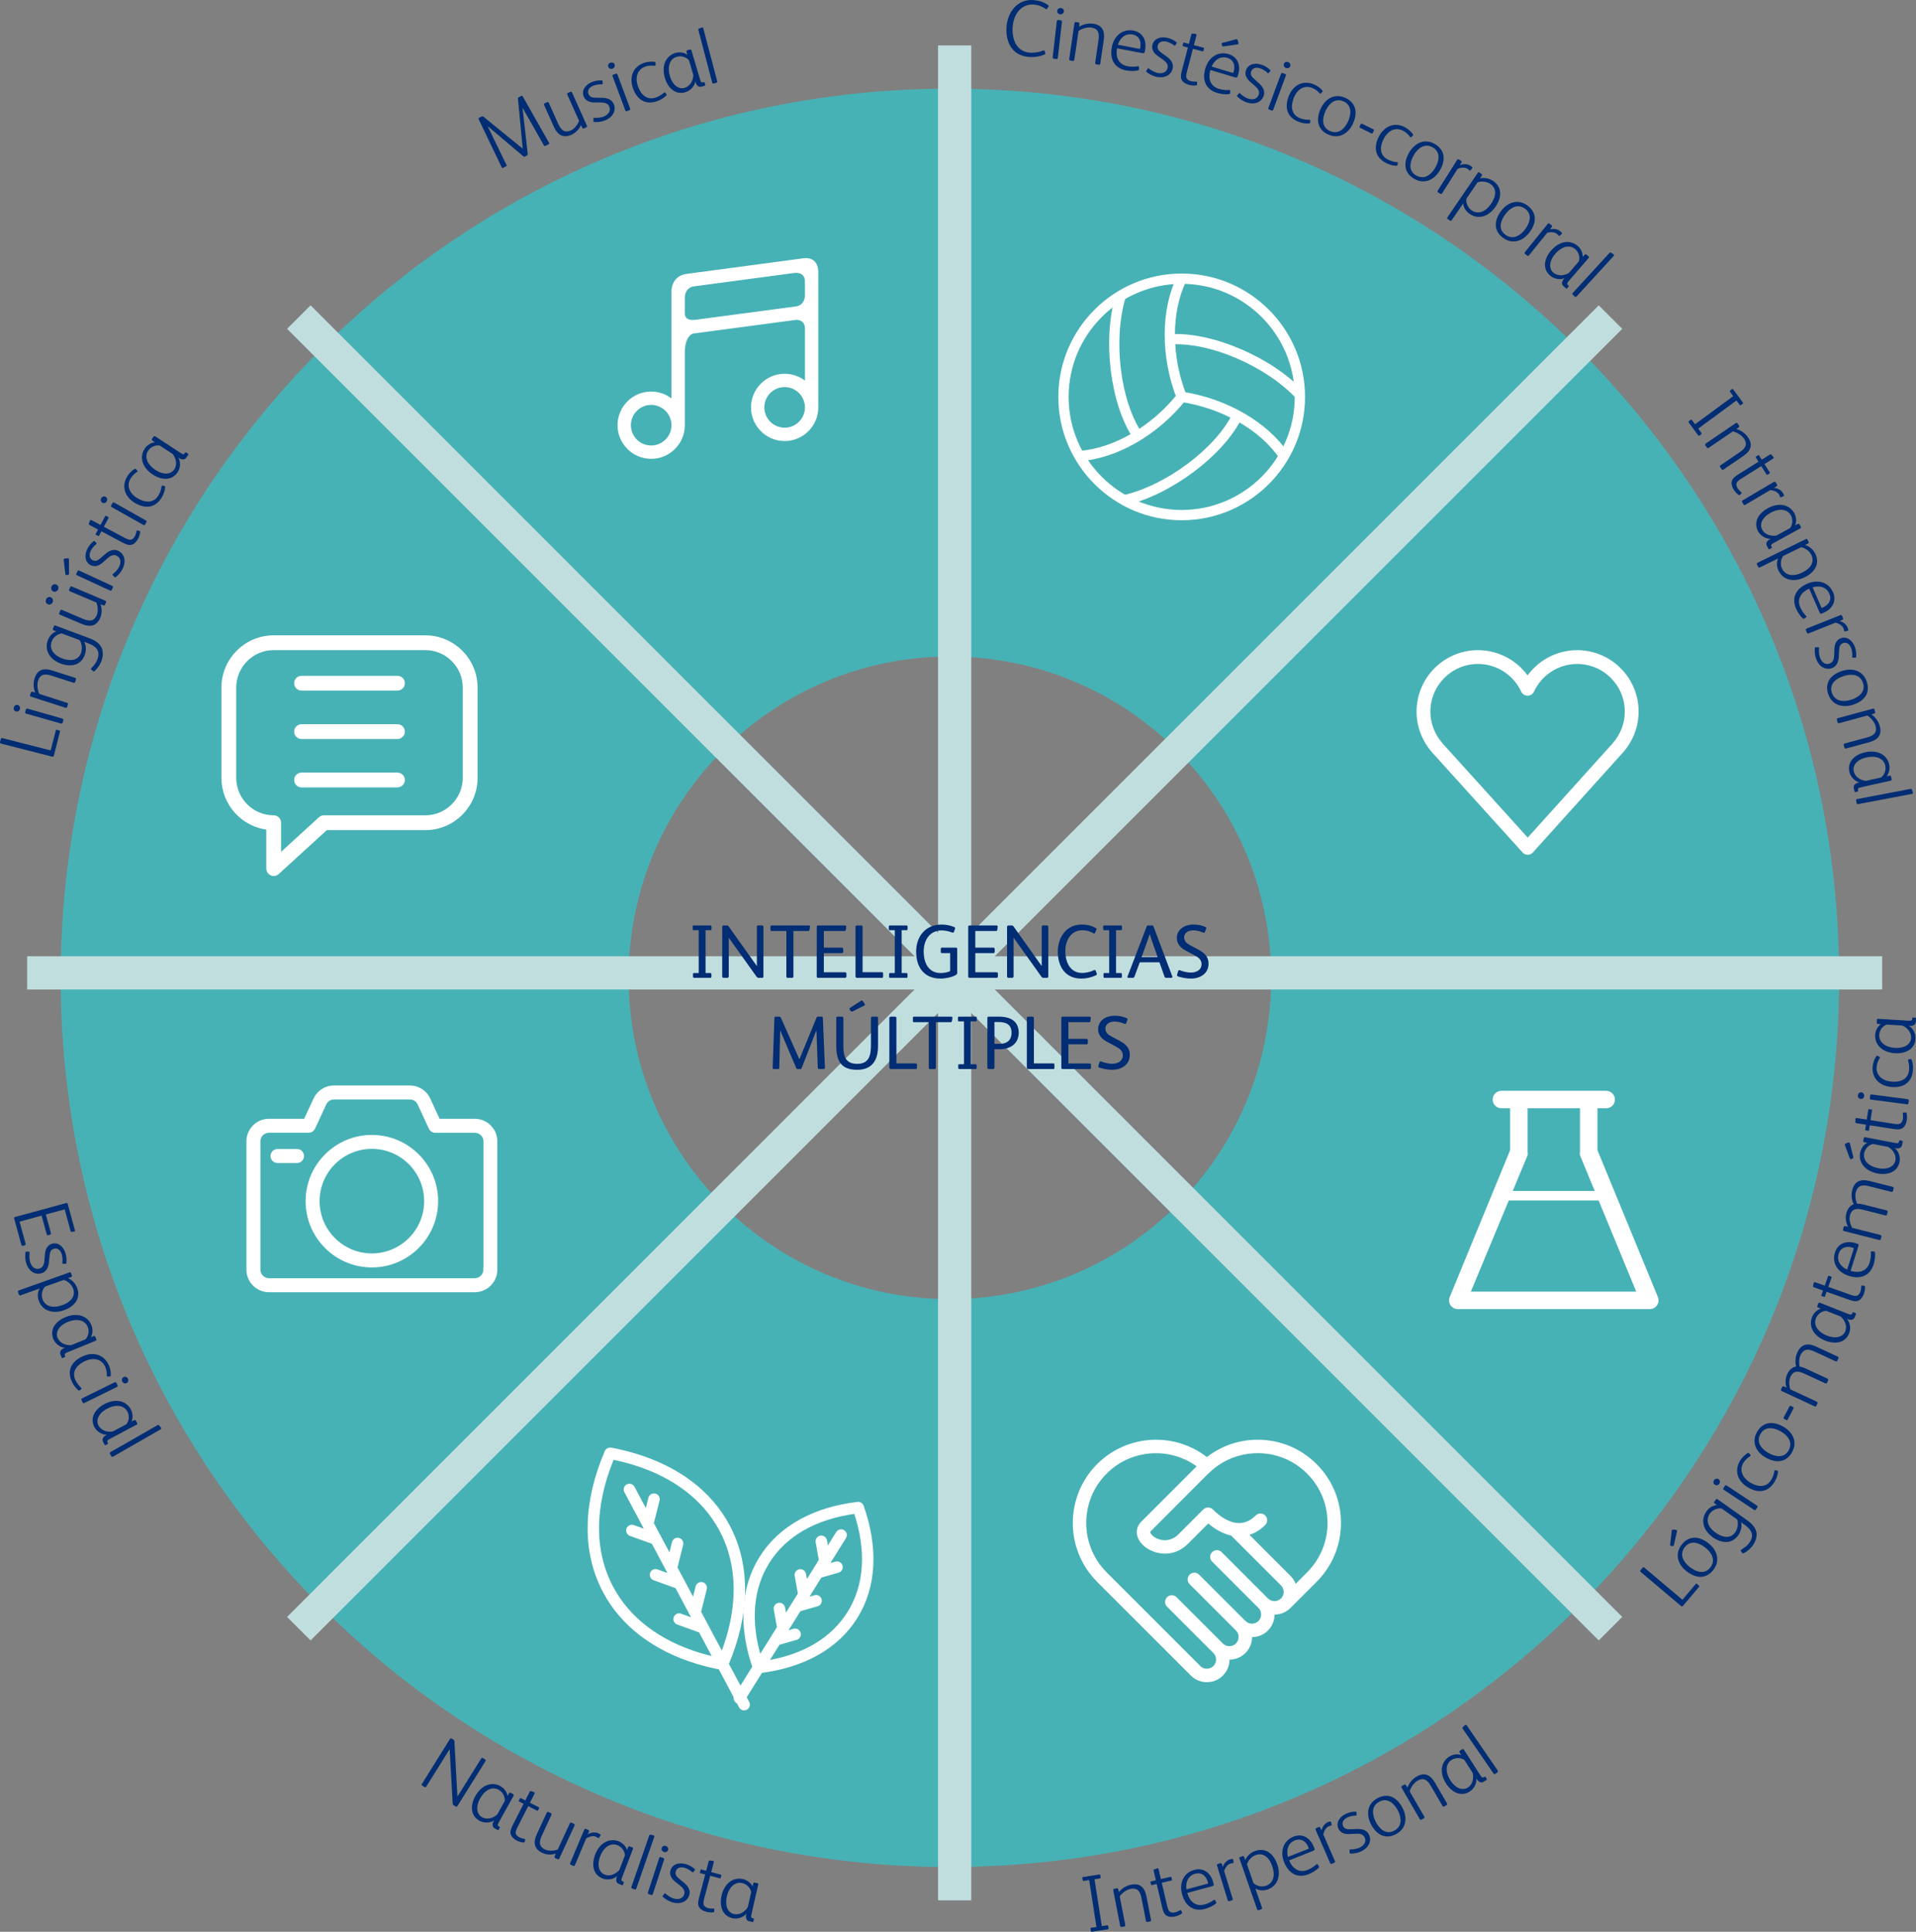 <?xml version="1.0" encoding="utf-8"?>
<!-- Generator: Adobe Illustrator 17.0.0, SVG Export Plug-In . SVG Version: 6.00 Build 0)  -->
<!DOCTYPE svg PUBLIC "-//W3C//DTD SVG 1.1//EN" "http://www.w3.org/Graphics/SVG/1.1/DTD/svg11.dtd">
<svg version="1.1" id="Capa_1" xmlns="http://www.w3.org/2000/svg" xmlns:xlink="http://www.w3.org/1999/xlink" x="0px" y="0px"
	 width="403.352px" height="406.696px" viewBox="0 0 403.352 406.696" enable-background="new 0 0 403.352 406.696"
	 xml:space="preserve">
<rect x="0" y="0" width="403.352" height="406.696" fill="#808080" stroke="none"/>
<g>
	<g>
		<path fill="#47B2B5" d="M199.971,18.663c-103.386,0-187.197,83.811-187.197,187.197s83.811,187.197,187.197,187.197
			s187.197-83.811,187.197-187.197S303.357,18.663,199.971,18.663z M199.971,273.498c-37.355,0-67.638-30.283-67.638-67.638
			s30.283-67.638,67.638-67.638s67.638,30.283,67.638,67.638S237.326,273.498,199.971,273.498z"/>
		<g>
			
				<line fill="none" stroke="#C1DEDF" stroke-width="7" stroke-miterlimit="10" x1="200.971" y1="9.566" x2="200.971" y2="400.074"/>
			<line fill="none" stroke="#C1DEDF" stroke-width="7" stroke-miterlimit="10" x1="396.224" y1="204.82" x2="5.717" y2="204.82"/>
			
				<line fill="none" stroke="#C1DEDF" stroke-width="7" stroke-miterlimit="10" x1="339.036" y1="66.755" x2="62.906" y2="342.885"/>
			
				<line fill="none" stroke="#C1DEDF" stroke-width="7" stroke-miterlimit="10" x1="339.036" y1="342.885" x2="62.906" y2="66.755"/>
		</g>
	</g>
	<g>
		<path fill="#002D73" d="M12.625,154.045l-1.293,5.059c-0.047,0.182-0.166,0.238-0.364,0.188l-10.726-2.74
			c-0.198-0.051-0.275-0.158-0.229-0.34l0.16-0.626c0.047-0.181,0.166-0.238,0.364-0.188l10.132,2.589l1.053-4.119
			c0.056-0.215,0.101-0.255,0.266-0.213l0.478,0.122C12.63,153.819,12.671,153.865,12.625,154.045z"/>
		<path fill="#002D73" d="M4.188,149.293c-0.107,0.376-0.453,0.596-0.829,0.488c-0.375-0.107-0.553-0.476-0.446-0.852
			c0.107-0.376,0.459-0.612,0.834-0.504C4.122,148.532,4.294,148.917,4.188,149.293z M13.332,151.622l-0.15,0.523
			c-0.051,0.18-0.173,0.233-0.368,0.177l-7.289-2.081c-0.195-0.056-0.271-0.166-0.219-0.346l0.149-0.523
			c0.051-0.18,0.173-0.233,0.368-0.177l7.289,2.082C13.308,151.332,13.383,151.443,13.332,151.622z"/>
		<path fill="#002D73" d="M15.99,143.046l-0.166,0.518c-0.058,0.178-0.181,0.228-0.375,0.166l-4.613-1.482
			c-1.296-0.416-2.351-0.416-2.828,1.074c-0.261,0.81-0.113,1.964,0.255,2.761l5.829,1.873c0.194,0.062,0.265,0.174,0.208,0.353
			l-0.167,0.518c-0.057,0.178-0.18,0.228-0.374,0.166l-7.221-2.32c-0.194-0.062-0.266-0.175-0.208-0.353l0.161-0.502
			c0.058-0.178,0.181-0.228,0.375-0.165l0.555,0.16c-0.425-0.958-0.431-2.103-0.135-3.026c0.609-1.895,1.972-2.189,3.735-1.622
			l4.761,1.529C15.977,142.756,16.048,142.869,15.99,143.046z"/>
		<path fill="#002D73" d="M21.463,136.546c0.261,0.714,0.261,1.639-0.137,2.707c-0.262,0.701-0.85,1.499-1.383,2.007
			c-0.111,0.104-0.188,0.112-0.251,0.088c-0.032-0.012-0.063-0.023-0.09-0.051l-0.354-0.314c-0.067-0.062-0.113-0.133-0.085-0.213
			c0.013-0.032,0.036-0.095,0.086-0.131c0.496-0.504,0.979-1.068,1.217-1.706c0.285-0.765,0.367-1.424,0.081-2.021
			c-0.286-0.596-0.936-1.092-2.052-1.508l-0.779-0.291c0.45,0.785,0.442,1.925,0.129,2.77c-0.854,2.294-3.012,2.58-5.083,1.808
			c-2.135-0.795-3.521-2.672-2.68-4.935c0.304-0.812,0.942-1.554,1.786-1.82l-0.553-0.224c-0.207-0.077-0.213-0.207-0.147-0.382
			l0.179-0.478c0.064-0.175,0.184-0.203,0.375-0.132l5.4,2.012l1.642,0.611C20.166,134.865,21.089,135.554,21.463,136.546z
			 M12.999,133.357c-0.869,0.093-1.775,0.771-2.102,1.648c-0.594,1.593,0.376,2.935,2.192,3.611
			c1.466,0.546,3.309,0.616,3.962-1.137c0.314-0.844,0.211-2.026-0.293-2.721L12.999,133.357z"/>
		<path fill="#002D73" d="M11.094,126.765c-0.146,0.344-0.569,0.645-1.008,0.459c-0.454-0.192-0.545-0.674-0.385-1.05
			c0.159-0.375,0.57-0.606,1.009-0.421C11.148,125.939,11.239,126.42,11.094,126.765z M12.236,124.074
			c-0.146,0.344-0.569,0.645-1.008,0.459c-0.454-0.192-0.544-0.674-0.385-1.049c0.159-0.375,0.571-0.607,1.01-0.421
			C12.29,123.248,12.381,123.729,12.236,124.074z M22.314,126.818l-0.206,0.485c-0.073,0.172-0.2,0.21-0.388,0.131l-0.555-0.217
			c0.337,0.992,0.307,1.976-0.071,2.868c-0.332,0.782-0.813,1.262-1.377,1.502c-0.712,0.288-1.549,0.173-2.52-0.239l-4.552-1.932
			c-0.188-0.08-0.249-0.198-0.177-0.37l0.213-0.5c0.072-0.172,0.2-0.211,0.389-0.131l4.411,1.872
			c0.767,0.326,1.398,0.446,1.913,0.276c0.366-0.122,0.739-0.48,0.991-1.075c0.319-0.751,0.2-1.908-0.097-2.644l-5.554-2.356
			c-0.188-0.079-0.248-0.197-0.175-0.37l0.212-0.5c0.073-0.172,0.2-0.21,0.388-0.131l6.978,2.96
			C22.325,126.528,22.386,126.646,22.314,126.818z"/>
		<path fill="#002D73" d="M14.52,117.779l0.014,2.967c-0.006,0.053-0.005,0.091-0.026,0.138c-0.028,0.062-0.095,0.125-0.193,0.135
			l-0.28,0.039c-0.076,0.002-0.114,0.003-0.16-0.019c-0.062-0.028-0.11-0.088-0.12-0.187l-0.339-2.911
			c-0.018-0.083-0.005-0.152,0.024-0.214c0.035-0.077,0.11-0.118,0.23-0.136l0.539-0.07c0.075-0.002,0.145,0.011,0.19,0.032
			C14.476,117.59,14.517,117.664,14.52,117.779z M23.753,123.701l-0.229,0.494c-0.078,0.17-0.206,0.204-0.391,0.119l-6.884-3.186
			c-0.185-0.085-0.242-0.206-0.163-0.375l0.228-0.494c0.079-0.169,0.208-0.204,0.393-0.118l6.884,3.186
			C23.775,123.411,23.831,123.53,23.753,123.701z"/>
		<path fill="#002D73" d="M25.801,119.774c-0.378,0.762-1.021,1.411-1.415,1.708c-0.091,0.069-0.145,0.1-0.205,0.069
			c-0.016-0.008-0.046-0.022-0.068-0.053l-0.382-0.417c-0.061-0.068-0.068-0.091-0.046-0.137c0.007-0.016,0.021-0.046,0.053-0.069
			c0.515-0.39,1.067-1.007,1.324-1.526c0.505-1.021,0.334-1.94-0.504-2.354c-0.7-0.347-1.322-0.01-2.004,0.602l-0.818,0.733
			c-0.826,0.749-1.722,1.102-2.62,0.657c-1.234-0.61-1.4-2.077-0.743-3.402c0.301-0.609,0.701-1.151,1.323-1.64
			c0.068-0.061,0.136-0.084,0.183-0.062c0.015,0.008,0.022,0.031,0.038,0.038l0.351,0.364c0.076,0.076,0.084,0.137,0.062,0.182
			c-0.016,0.03-0.046,0.053-0.083,0.092c-0.395,0.298-0.901,0.9-1.143,1.388c-0.445,0.899-0.236,1.666,0.389,1.975
			c0.639,0.317,1.095,0.087,1.73-0.471l0.993-0.855c0.796-0.688,1.751-1.087,2.696-0.619
			C26.191,116.61,26.622,118.113,25.801,119.774z"/>
		<path fill="#002D73" d="M29.509,112.058c-0.047,0.341-0.19,0.9-0.431,1.351c-0.312,0.585-0.812,1.128-1.334,1.274
			c-0.659,0.188-1.29-0.109-2.116-0.549l-4.276-2.28l-0.473,0.886c-0.071,0.135-0.117,0.148-0.238,0.085l-0.404-0.216
			c-0.135-0.072-0.135-0.11-0.079-0.215l0.488-0.916l-1.756-0.936c-0.181-0.096-0.225-0.158-0.166-0.339l0.205-0.565l0.008-0.015
			c0.008-0.015,0.017-0.03,0.024-0.045c0.063-0.12,0.186-0.132,0.336-0.052l1.861,0.992l0.967-1.816
			c0.064-0.12,0.118-0.149,0.253-0.077l0.391,0.208c0.12,0.064,0.126,0.125,0.054,0.26l-0.959,1.801l4.427,2.36
			c0.525,0.279,0.97,0.458,1.36,0.339c0.275-0.084,0.533-0.313,0.758-0.733c0.184-0.345,0.278-0.777,0.331-1.019
			c0.008-0.053,0.032-0.098,0.048-0.128c0.048-0.09,0.094-0.066,0.161-0.049l0.415,0.125c0.03,0.016,0.045,0.024,0.06,0.032
			C29.499,111.861,29.52,111.929,29.509,112.058z"/>
		<path fill="#002D73" d="M22.466,105.544c-0.192,0.341-0.58,0.474-0.92,0.282c-0.341-0.192-0.428-0.592-0.235-0.933
			c0.191-0.341,0.587-0.488,0.928-0.296C22.579,104.788,22.657,105.204,22.466,105.544z M30.819,109.942l-0.268,0.474
			c-0.091,0.163-0.222,0.187-0.399,0.087l-6.606-3.724c-0.177-0.1-0.224-0.224-0.133-0.387l0.268-0.474
			c0.092-0.163,0.223-0.187,0.4-0.086l6.605,3.724C30.863,109.654,30.91,109.779,30.819,109.942z"/>
		<path fill="#002D73" d="M34.768,102.606c-0.073,0.75-0.353,1.512-0.721,2.124c-1.382,2.302-3.546,2.409-5.673,1.132
			c-2.069-1.242-2.875-3.431-1.59-5.572c0.367-0.612,1.011-1.255,1.531-1.559c0.095-0.061,0.18-0.07,0.237-0.035
			c0.03,0.018,0.065,0.059,0.1,0.099l0.21,0.245c0.056,0.073,0.125,0.155,0.072,0.242c-0.018,0.029-0.05,0.049-0.091,0.084
			c-0.498,0.335-0.987,0.754-1.354,1.366c-0.875,1.457-0.33,3.091,1.433,4.15c1.529,0.918,3.376,1.176,4.426-0.572
			c0.376-0.627,0.592-1.349,0.666-1.9c0.011-0.053,0.014-0.09,0.031-0.12c0.044-0.073,0.138-0.096,0.219-0.067l0.306,0.084
			c0.053,0.012,0.096,0.038,0.125,0.055C34.769,102.408,34.785,102.478,34.768,102.606z"/>
		<path fill="#002D73" d="M39.602,95.775l-0.354,0.54c-0.364,0.555-0.991,0.489-1.546,0.125l-0.185-0.121
			c0.51,0.741,0.516,2.128-0.1,3.066c-1.27,1.934-3.497,1.672-5.261,0.516c-2.331-1.53-2.796-3.767-1.714-5.416
			c0.447-0.683,1.254-1.292,2.174-1.36l-0.517-0.36c-0.171-0.112-0.163-0.249-0.06-0.405l0.279-0.427
			c0.103-0.156,0.226-0.157,0.396-0.045l4.991,3.274c0.397,0.261,0.668,0.439,0.818,0.457c0.166,0.027,0.273-0.045,0.367-0.187
			l0.065-0.1c0.074-0.113,0.131-0.138,0.259-0.053l0.355,0.232C39.685,95.586,39.686,95.647,39.602,95.775z M33.625,93.787
			c-1.01-0.134-1.94,0.354-2.435,1.107c-0.802,1.223-0.295,2.837,1.524,4.031c1.807,1.185,3.318,0.896,3.98-0.114
			c0.681-1.039,0.341-2.38-0.341-3.233L33.625,93.787z"/>
		<path fill="#002D73" d="M115.454,30.385l-0.633,0.329c-0.15,0.078-0.219,0.057-0.344-0.147l-4.457-7.853l-0.016,0.008l1.097,9.75
			c0.009,0.128-0.021,0.183-0.127,0.237l-0.497,0.258c-0.106,0.055-0.167,0.048-0.297-0.057l-7.536-6.37l3.975,8.179
			c0.079,0.151,0.072,0.212-0.124,0.313l-0.573,0.297c-0.136,0.07-0.22,0.057-0.298-0.094c-0.007-0.015-0.007-0.015-0.015-0.03
			l-4.81-10.044c-0.118-0.227-0.088-0.28,0.048-0.351l0.497-0.258c0.212-0.109,0.296-0.095,0.403,0.002l8.278,6.731l0.016-0.008
			l-1.001-10.488c-0.018-0.182-0.003-0.228,0.133-0.299l0.588-0.305c0.136-0.071,0.205-0.049,0.29,0.118l5.496,9.707
			c0.008,0.015,0.016,0.03,0.023,0.045C115.666,30.237,115.621,30.299,115.454,30.385z"/>
		<path fill="#002D73" d="M123.412,26.812l-0.481,0.215c-0.17,0.077-0.289,0.018-0.373-0.168l-0.259-0.536
			c-0.429,0.955-1.121,1.656-2.006,2.052c-0.775,0.347-1.452,0.371-2.029,0.164c-0.719-0.274-1.254-0.929-1.685-1.891l-2.02-4.514
			c-0.084-0.187-0.048-0.314,0.123-0.391l0.496-0.222c0.171-0.076,0.29-0.018,0.374,0.168l1.957,4.375
			c0.34,0.76,0.721,1.279,1.213,1.505c0.352,0.159,0.869,0.151,1.459-0.113c0.744-0.333,1.446-1.261,1.729-2.002l-2.465-5.507
			c-0.083-0.186-0.047-0.314,0.124-0.39l0.497-0.222c0.17-0.077,0.289-0.018,0.372,0.168l3.097,6.919
			C123.618,26.608,123.583,26.736,123.412,26.812z"/>
		<path fill="#002D73" d="M127.349,25.357c-0.789,0.317-1.701,0.373-2.193,0.333c-0.114-0.009-0.175-0.022-0.2-0.085
			c-0.006-0.016-0.019-0.047-0.016-0.085l-0.008-0.565c0-0.092,0.01-0.114,0.057-0.133c0.016-0.006,0.048-0.019,0.086-0.016
			c0.644,0.053,1.468-0.041,2.004-0.257c1.057-0.425,1.542-1.225,1.192-2.093c-0.292-0.726-0.98-0.888-1.896-0.886l-1.099,0.002
			c-1.115,0.009-2.019-0.324-2.393-1.255c-0.514-1.278,0.339-2.482,1.712-3.035c0.631-0.254,1.29-0.391,2.08-0.342
			c0.092,0,0.157,0.028,0.177,0.075c0.006,0.016-0.003,0.038,0.003,0.054l0.02,0.505c0.007,0.107-0.027,0.158-0.075,0.177
			c-0.031,0.013-0.069,0.009-0.123,0.013c-0.492-0.04-1.272,0.072-1.777,0.275c-0.931,0.375-1.286,1.086-1.025,1.732
			c0.267,0.663,0.759,0.794,1.605,0.802l1.311,0.022c1.051,0.017,2.03,0.356,2.424,1.334
			C129.746,23.256,129.069,24.665,127.349,25.357z"/>
		<path fill="#002D73" d="M128.945,14.454c-0.365,0.136-0.748-0.011-0.884-0.378c-0.137-0.366,0.055-0.728,0.422-0.864
			c0.366-0.137,0.764,0.005,0.9,0.372C129.521,13.951,129.313,14.318,128.945,14.454z M132.495,23.2l-0.509,0.19
			c-0.176,0.065-0.291,0-0.362-0.192l-2.647-7.104c-0.071-0.191-0.027-0.316,0.147-0.382l0.51-0.19c0.176-0.065,0.29,0,0.362,0.192
			l2.647,7.104C132.715,23.009,132.671,23.135,132.495,23.2z"/>
		<path fill="#002D73" d="M140.222,20.152c-0.54,0.526-1.247,0.929-1.923,1.16c-2.544,0.868-4.27-0.448-5.071-2.798
			c-0.78-2.286,0.017-4.481,2.384-5.289c0.676-0.23,1.584-0.307,2.176-0.204c0.113,0.015,0.184,0.063,0.205,0.127
			c0.011,0.032,0.013,0.086,0.013,0.14l0.002,0.322c-0.005,0.092-0.004,0.199-0.101,0.232c-0.032,0.011-0.07,0.006-0.124,0.006
			c-0.598-0.066-1.243-0.061-1.919,0.169c-1.609,0.55-2.249,2.152-1.584,4.1c0.577,1.69,1.823,3.08,3.755,2.42
			c0.693-0.236,1.324-0.65,1.736-1.023c0.042-0.033,0.069-0.06,0.102-0.071c0.08-0.027,0.167,0.015,0.21,0.09l0.18,0.262
			c0.032,0.043,0.049,0.091,0.061,0.124C140.35,20,140.318,20.065,140.222,20.152z"/>
		<path fill="#002D73" d="M148.319,18.057l-0.618,0.184c-0.637,0.189-1.073-0.267-1.262-0.903l-0.063-0.211
			c-0.088,0.895-0.979,1.958-2.055,2.277c-2.216,0.658-3.749-0.979-4.349-3c-0.794-2.673,0.295-4.681,2.187-5.242
			c0.781-0.232,1.791-0.178,2.537,0.364l-0.163-0.608c-0.059-0.196,0.037-0.295,0.216-0.348l0.488-0.145
			c0.18-0.053,0.273,0.025,0.332,0.221l1.698,5.72c0.136,0.457,0.228,0.766,0.332,0.877c0.108,0.128,0.237,0.143,0.4,0.094
			l0.114-0.034c0.13-0.038,0.188-0.021,0.231,0.126l0.121,0.407C148.505,17.967,148.466,18.014,148.319,18.057z M145.038,12.683
			c-0.685-0.754-1.71-0.982-2.573-0.726c-1.402,0.416-2.056,1.976-1.437,4.062c0.614,2.07,1.955,2.825,3.112,2.481
			c1.189-0.353,1.796-1.597,1.826-2.688L145.038,12.683z"/>
		<path fill="#002D73" d="M150.787,17.435l-0.525,0.138c-0.181,0.047-0.289-0.03-0.341-0.227l-2.887-10.979
			c-0.051-0.197-0.035-0.271,0.136-0.352l0.555-0.233l0.017-0.004c0.017-0.004,0.033-0.009,0.05-0.013
			c0.13-0.035,0.223,0.047,0.266,0.211l2.916,11.094C151.025,17.267,150.968,17.387,150.787,17.435z"/>
		<path fill="#002D73" d="M219.831,11.496c-1.04,0.43-2.143,0.581-3.261,0.493c-3.541-0.28-4.93-3.203-4.677-6.388
			c0.242-3.083,2.319-5.851,5.708-5.583c1.084,0.086,2.117,0.389,2.988,1.021c0.112,0.077,0.176,0.15,0.169,0.235
			c-0.004,0.051-0.025,0.1-0.063,0.148l-0.252,0.39c-0.059,0.097-0.112,0.127-0.18,0.122c-0.051-0.004-0.101-0.025-0.148-0.063
			c-0.726-0.535-1.57-0.84-2.502-0.914c-1.152-0.091-2.226,0.336-2.987,1.127c-0.911,0.951-1.338,2.264-1.438,3.535
			c-0.197,2.49,0.693,5.237,3.607,5.467c0.847,0.067,1.968-0.083,2.797-0.443c0.07-0.029,0.123-0.042,0.174-0.038
			c0.067,0.005,0.114,0.06,0.142,0.148l0.124,0.368c0.028,0.07,0.024,0.121,0.021,0.172
			C220.044,11.394,219.972,11.44,219.831,11.496z"/>
		<path fill="#002D73" d="M222.392,12.416l-0.54-0.062c-0.187-0.021-0.26-0.132-0.236-0.334l0.855-7.536
			c0.023-0.203,0.12-0.295,0.306-0.273l0.541,0.062c0.186,0.021,0.258,0.132,0.235,0.334l-0.856,7.536
			C222.674,12.346,222.577,12.437,222.392,12.416z M223.187,3.008c-0.389-0.044-0.662-0.349-0.618-0.738
			c0.045-0.388,0.379-0.624,0.768-0.58s0.679,0.351,0.635,0.74C223.927,2.818,223.575,3.052,223.187,3.008z"/>
		<path fill="#002D73" d="M231.323,13.626l-0.539-0.079c-0.185-0.027-0.254-0.14-0.225-0.342l0.699-4.795
			c0.196-1.346,0.021-2.385-1.526-2.61c-0.841-0.123-1.955,0.213-2.681,0.708l-0.883,6.057c-0.029,0.202-0.128,0.291-0.313,0.263
			l-0.538-0.079c-0.185-0.027-0.254-0.14-0.225-0.342l1.095-7.503c0.028-0.202,0.128-0.291,0.312-0.264l0.521,0.076
			c0.185,0.027,0.255,0.14,0.225,0.342l-0.065,0.575c0.874-0.577,2.002-0.773,2.961-0.633c1.969,0.287,2.484,1.582,2.216,3.416
			l-0.721,4.946C231.607,13.564,231.509,13.653,231.323,13.626z"/>
		<path fill="#002D73" d="M240.451,11.178l-1.469-0.28l-3.825-0.73c-0.337,1.771,0.268,3.41,2.188,3.775
			c0.718,0.137,1.618,0.136,2.161,0.015c0.053-0.007,0.09-0.018,0.123-0.011c0.084,0.016,0.138,0.096,0.138,0.182l0.01,0.4
			c0.009,0.053-0.001,0.103-0.008,0.137c-0.017,0.083-0.076,0.124-0.202,0.152c-0.729,0.19-1.793,0.143-2.495,0.009
			c-2.555-0.488-3.479-2.447-3.008-4.919c0.443-2.322,2.217-3.904,4.555-3.458c1.972,0.376,2.82,2.096,2.446,4.05
			c-0.018,0.1-0.041,0.217-0.061,0.318C240.936,11.184,240.87,11.258,240.451,11.178z M238.43,7.261
			c-1.57-0.3-2.681,0.804-3.096,2.162l4.644,0.886c0.039-0.114,0.058-0.214,0.08-0.332C240.3,8.708,239.833,7.529,238.43,7.261z"/>
		<path fill="#002D73" d="M243.382,16.158c-0.827-0.191-1.608-0.667-1.989-0.981c-0.088-0.072-0.13-0.117-0.114-0.183
			c0.004-0.017,0.012-0.05,0.036-0.079l0.316-0.468c0.052-0.075,0.072-0.088,0.122-0.077c0.017,0.004,0.05,0.012,0.079,0.036
			c0.498,0.412,1.228,0.806,1.791,0.936c1.11,0.255,1.964-0.124,2.175-1.035c0.176-0.762-0.297-1.29-1.05-1.812l-0.901-0.626
			c-0.919-0.63-1.471-1.42-1.246-2.397c0.309-1.342,1.698-1.842,3.14-1.511c0.662,0.153,1.281,0.417,1.901,0.909
			c0.075,0.052,0.113,0.113,0.102,0.163c-0.004,0.017-0.024,0.029-0.027,0.046l-0.272,0.425c-0.056,0.092-0.113,0.114-0.163,0.102
			c-0.033-0.007-0.062-0.031-0.108-0.06c-0.381-0.314-1.084-0.668-1.615-0.79c-0.977-0.225-1.675,0.155-1.831,0.834
			c-0.16,0.696,0.168,1.085,0.857,1.576l1.062,0.768c0.854,0.615,1.462,1.453,1.226,2.48
			C246.551,15.806,245.188,16.574,243.382,16.158z"/>
		<path fill="#002D73" d="M251.765,17.99c-0.343,0.033-0.92,0.022-1.414-0.107c-0.641-0.168-1.284-0.53-1.547-1.004
			c-0.335-0.598-0.19-1.28,0.046-2.185l1.23-4.687l-0.971-0.255c-0.147-0.039-0.172-0.081-0.137-0.212l0.115-0.444
			c0.04-0.148,0.077-0.156,0.191-0.126l1.004,0.263l0.505-1.924c0.051-0.197,0.102-0.254,0.291-0.239l0.598,0.068l0.017,0.004
			c0.017,0.004,0.033,0.009,0.05,0.013c0.131,0.035,0.171,0.15,0.128,0.315l-0.535,2.039l1.989,0.522
			c0.132,0.035,0.172,0.08,0.134,0.229l-0.112,0.427c-0.035,0.132-0.092,0.152-0.241,0.113l-1.973-0.519l-1.273,4.852
			c-0.151,0.576-0.223,1.049-0.017,1.402c0.146,0.249,0.429,0.446,0.889,0.567c0.378,0.099,0.819,0.092,1.066,0.087
			c0.054-0.004,0.104,0.009,0.136,0.018c0.1,0.026,0.087,0.075,0.086,0.146l-0.026,0.433c-0.009,0.033-0.013,0.05-0.018,0.066
			C251.955,17.935,251.893,17.971,251.765,17.99z"/>
		<path fill="#002D73" d="M259.978,16.284l-1.433-0.429l-3.729-1.118c-0.518,1.726-0.084,3.417,1.789,3.979
			c0.7,0.21,1.595,0.301,2.147,0.235c0.054-0.001,0.091-0.008,0.123,0.002c0.082,0.024,0.127,0.109,0.119,0.195l-0.031,0.399
			c0.002,0.054-0.013,0.103-0.022,0.135c-0.024,0.082-0.088,0.116-0.217,0.131c-0.743,0.114-1.797-0.042-2.481-0.248
			c-2.49-0.747-3.209-2.79-2.486-5.199c0.679-2.263,2.604-3.655,4.884-2.972c1.921,0.576,2.588,2.374,2.018,4.278
			c-0.029,0.098-0.063,0.211-0.093,0.31C260.458,16.339,260.385,16.406,259.978,16.284z M258.369,12.182
			c-1.531-0.459-2.748,0.524-3.3,1.832l4.525,1.357c0.051-0.109,0.08-0.207,0.114-0.321
			C260.079,13.813,259.736,12.592,258.369,12.182z M260.497,9.343l-2.934,0.433c-0.054,0.002-0.091,0.008-0.14-0.006
			c-0.065-0.02-0.137-0.076-0.161-0.172l-0.078-0.272c-0.013-0.074-0.02-0.112-0.004-0.161c0.019-0.065,0.07-0.121,0.167-0.145
			l2.832-0.748c0.08-0.029,0.15-0.026,0.215-0.007c0.082,0.025,0.132,0.093,0.169,0.21l0.144,0.523
			c0.014,0.075,0.011,0.145-0.004,0.194C260.679,9.272,260.611,9.323,260.497,9.343z"/>
		<path fill="#002D73" d="M262.385,21.535c-0.804-0.274-1.531-0.828-1.878-1.18c-0.08-0.081-0.118-0.129-0.096-0.194
			c0.006-0.017,0.017-0.049,0.044-0.075l0.363-0.433c0.06-0.069,0.082-0.08,0.13-0.063c0.016,0.005,0.048,0.017,0.075,0.043
			c0.453,0.46,1.137,0.927,1.684,1.114c1.078,0.368,1.967,0.079,2.27-0.806c0.252-0.739-0.162-1.312-0.857-1.909l-0.833-0.715
			c-0.849-0.721-1.316-1.563-0.992-2.512c0.445-1.303,1.877-1.658,3.276-1.18c0.644,0.22,1.232,0.546,1.798,1.099
			c0.069,0.06,0.102,0.125,0.085,0.173c-0.005,0.016-0.026,0.026-0.032,0.042l-0.314,0.396c-0.065,0.085-0.125,0.101-0.174,0.084
			c-0.031-0.011-0.059-0.038-0.101-0.071c-0.347-0.352-1.01-0.776-1.525-0.952c-0.949-0.324-1.682-0.018-1.907,0.642
			c-0.23,0.675,0.057,1.097,0.692,1.655l0.978,0.872c0.785,0.699,1.304,1.595,0.964,2.592
			C265.571,21.51,264.138,22.134,262.385,21.535z"/>
		<path fill="#002D73" d="M267.688,23.257l-0.511-0.189c-0.175-0.065-0.22-0.189-0.148-0.381l2.634-7.113
			c0.07-0.191,0.186-0.257,0.36-0.192l0.511,0.189c0.176,0.065,0.22,0.19,0.149,0.381l-2.634,7.113
			C267.979,23.256,267.862,23.322,267.688,23.257z M270.709,14.312c-0.366-0.136-0.559-0.497-0.424-0.864
			c0.136-0.367,0.518-0.515,0.884-0.38c0.368,0.136,0.576,0.503,0.44,0.87S271.075,14.448,270.709,14.312z"/>
		<path fill="#002D73" d="M275.543,25.998c-0.751,0.045-1.55-0.111-2.211-0.377c-2.491-1.003-2.938-3.125-2.012-5.427
			c0.902-2.239,2.937-3.38,5.254-2.447c0.663,0.267,1.4,0.802,1.781,1.267c0.075,0.085,0.098,0.167,0.072,0.23
			c-0.013,0.032-0.048,0.073-0.083,0.113l-0.209,0.246c-0.063,0.066-0.133,0.148-0.228,0.11c-0.031-0.013-0.057-0.042-0.098-0.076
			c-0.408-0.439-0.9-0.857-1.562-1.124c-1.576-0.635-3.105,0.161-3.874,2.068c-0.666,1.655-0.63,3.521,1.262,4.283
			c0.678,0.273,1.426,0.373,1.981,0.357c0.054,0.003,0.091,0,0.123,0.014c0.079,0.031,0.117,0.12,0.101,0.205l-0.035,0.315
			c-0.004,0.054-0.022,0.101-0.035,0.132C275.739,25.967,275.673,25.995,275.543,25.998z"/>
		<path fill="#002D73" d="M279.606,28.317c-2.324-1.049-2.578-3.214-1.592-5.399c0.971-2.153,2.955-3.328,5.187-2.321
			c2.323,1.048,2.636,3.166,1.63,5.397C283.852,28.162,281.852,29.33,279.606,28.317z M282.858,21.355
			c-1.844-0.832-3.157,0.552-3.808,1.993c-0.686,1.518-0.906,3.413,0.906,4.231c1.797,0.811,3.139-0.468,3.838-2.017
			C284.486,24.03,284.623,22.153,282.858,21.355z"/>
		<path fill="#002D73" d="M288.631,28.044l-2.195-1.081c-0.26-0.127-0.275-0.211-0.192-0.379l0.194-0.396
			c0.091-0.183,0.174-0.199,0.372-0.101l2.196,1.081c0.274,0.135,0.282,0.196,0.178,0.41l-0.151,0.305
			C288.92,28.11,288.845,28.149,288.631,28.044z"/>
		<path fill="#002D73" d="M293.905,34.903c-0.752-0.033-1.529-0.272-2.16-0.607c-2.374-1.259-2.597-3.417-1.433-5.61
			c1.132-2.133,3.276-3.055,5.483-1.884c0.632,0.335,1.31,0.944,1.64,1.447c0.066,0.093,0.079,0.177,0.047,0.237
			c-0.016,0.03-0.054,0.067-0.093,0.104l-0.234,0.222c-0.07,0.06-0.147,0.133-0.237,0.086c-0.03-0.016-0.053-0.047-0.09-0.086
			c-0.36-0.48-0.807-0.947-1.438-1.282c-1.502-0.797-3.106-0.167-4.071,1.651c-0.836,1.578-0.994,3.438,0.808,4.394
			c0.646,0.343,1.38,0.52,1.935,0.564c0.053,0.009,0.091,0.009,0.12,0.025c0.075,0.04,0.104,0.132,0.079,0.215l-0.068,0.31
			c-0.009,0.053-0.033,0.098-0.049,0.128C294.104,34.893,294.034,34.914,293.905,34.903z"/>
		<path fill="#002D73" d="M297.68,37.627c-2.2-1.287-2.226-3.467-1.017-5.536c1.193-2.04,3.289-2.999,5.402-1.764
			c2.201,1.287,2.29,3.426,1.054,5.539C301.918,37.92,299.808,38.871,297.68,37.627z M301.646,31.046
			c-1.746-1.021-3.198,0.217-3.996,1.582c-0.841,1.438-1.261,3.3,0.456,4.303c1.702,0.995,3.171-0.135,4.029-1.603
			C302.984,33.876,303.319,32.024,301.646,31.046z"/>
		<path fill="#002D73" d="M309.554,35.855c-0.06,0.062-0.129,0.079-0.188,0.042c-0.015-0.009-0.015-0.009-0.029-0.019
			c-0.125-0.119-0.265-0.248-0.423-0.348c-0.518-0.327-1.338-0.302-2.074,0.036l-3.233,5.115c-0.109,0.173-0.235,0.214-0.394,0.114
			l-0.46-0.291c-0.157-0.1-0.176-0.231-0.066-0.404l4.052-6.409c0.108-0.172,0.234-0.213,0.394-0.114l0.444,0.282
			c0.159,0.1,0.176,0.231,0.067,0.403l-0.304,0.512c0.56-0.249,1.463-0.342,2.181,0.112c0.102,0.063,0.265,0.187,0.39,0.307
			c0.078,0.068,0.07,0.144,0.034,0.202c-0.01,0.014-0.01,0.014-0.019,0.028L309.554,35.855z"/>
		<path fill="#002D73" d="M309.365,45.016c-0.716-0.489-1.286-1.311-1.343-2.193l-2.416,3.537c-0.124,0.182-0.266,0.147-0.42,0.042
			l-0.407-0.278c-0.154-0.105-0.167-0.238-0.052-0.406l5.446-7.973l0.92-1.347c0.114-0.168,0.214-0.162,0.368-0.057l0.351,0.24
			c0.197,0.134,0.242,0.248,0.108,0.444l-0.374,0.547c0.871-0.25,1.989-0.02,2.804,0.536c1.643,1.122,2.054,3.111,0.472,5.427
			C313.528,45.431,311.359,46.377,309.365,45.016z M313.732,38.715c-0.744-0.508-1.893-0.634-2.688-0.313l-2.35,3.439
			c-0.117,0.866,0.323,1.908,1.095,2.436c1.403,0.958,2.957,0.311,4.107-1.373C315.2,40.994,314.924,39.53,313.732,38.715z"/>
		<path fill="#002D73" d="M316.379,50.04c-2.038-1.532-1.812-3.702-0.371-5.619c1.419-1.89,3.613-2.602,5.57-1.131
			c2.04,1.532,1.881,3.667,0.41,5.625C320.559,50.819,318.352,51.521,316.379,50.04z M321.078,43.956
			c-1.617-1.216-3.203-0.152-4.153,1.111c-1.001,1.333-1.632,3.135-0.041,4.33c1.577,1.185,3.166,0.23,4.188-1.129
			C322.082,46.923,322.628,45.12,321.078,43.956z"/>
		<path fill="#002D73" d="M328.354,49.628c-0.065,0.055-0.138,0.062-0.191,0.021c-0.013-0.011-0.013-0.011-0.026-0.021
			c-0.11-0.134-0.234-0.277-0.381-0.395c-0.476-0.384-1.293-0.454-2.063-0.203l-3.8,4.71c-0.129,0.159-0.259,0.185-0.404,0.067
			l-0.423-0.341c-0.146-0.117-0.148-0.25-0.021-0.409l4.761-5.9c0.129-0.159,0.258-0.185,0.404-0.067l0.41,0.331
			c0.145,0.117,0.147,0.25,0.02,0.409l-0.361,0.474c0.586-0.184,1.493-0.171,2.155,0.362c0.093,0.075,0.24,0.216,0.352,0.35
			c0.068,0.077,0.052,0.151,0.009,0.205c-0.011,0.013-0.011,0.013-0.021,0.026L328.354,49.628z"/>
		<path fill="#002D73" d="M329.641,60.676l-0.489-0.422c-0.502-0.433-0.354-1.047,0.078-1.549l0.145-0.167
			c-0.802,0.409-2.177,0.234-3.027-0.499c-1.752-1.51-1.202-3.685,0.175-5.282c1.82-2.112,4.1-2.281,5.594-0.993
			c0.617,0.533,1.117,1.413,1.064,2.333l0.424-0.466c0.134-0.154,0.268-0.128,0.409-0.006l0.387,0.333
			c0.142,0.122,0.127,0.244-0.007,0.398l-3.896,4.521c-0.311,0.361-0.521,0.605-0.56,0.753c-0.048,0.161,0.009,0.277,0.138,0.388
			l0.09,0.078c0.104,0.089,0.12,0.148,0.02,0.264l-0.277,0.322C329.819,60.783,329.756,60.775,329.641,60.676z M332.392,55.01
			c0.264-0.984-0.098-1.97-0.78-2.559c-1.108-0.955-2.774-0.662-4.195,0.986c-1.409,1.636-1.32,3.172-0.406,3.961
			c0.941,0.81,2.315,0.648,3.251,0.084L332.392,55.01z"/>
		<path fill="#002D73" d="M331.51,62.425l-0.401-0.368c-0.138-0.126-0.131-0.259,0.007-0.41l7.682-8.37
			c0.139-0.151,0.209-0.178,0.37-0.077l0.496,0.34l0.012,0.012c0.013,0.011,0.025,0.023,0.038,0.034
			c0.1,0.092,0.082,0.213-0.034,0.338l-7.762,8.458C331.779,62.534,331.648,62.552,331.51,62.425z"/>
		<path fill="#002D73" d="M357.501,91.661l-1.996-2.71c-0.101-0.137-0.093-0.185,0.044-0.285l0.384-0.283
			c0.095-0.07,0.146-0.086,0.257,0.064l0.645,0.876l8.05-5.927l-0.676-0.917c-0.101-0.137-0.106-0.174,0.029-0.275l0.357-0.262
			c0.136-0.101,0.184-0.094,0.274,0.029l2.006,2.724c0.121,0.165,0.1,0.222-0.009,0.302l-0.344,0.252
			c-0.177,0.131-0.197,0.104-0.318-0.061l-0.645-0.876l-8.05,5.927l0.646,0.876c0.11,0.151,0.1,0.222-0.009,0.303l-0.343,0.252
			C357.653,91.782,357.603,91.799,357.501,91.661z"/>
		<path fill="#002D73" d="M362.434,98.781l-0.307-0.45c-0.104-0.155-0.068-0.282,0.101-0.397l4.006-2.726
			c1.125-0.765,1.771-1.596,0.892-2.889c-0.478-0.703-1.478-1.297-2.333-1.496l-5.061,3.442c-0.168,0.115-0.302,0.102-0.406-0.053
			l-0.306-0.45c-0.105-0.154-0.068-0.282,0.101-0.396l6.269-4.265c0.169-0.115,0.301-0.102,0.406,0.053l0.296,0.436
			c0.105,0.154,0.068,0.283-0.1,0.397l-0.468,0.339c1.015,0.254,1.922,0.953,2.468,1.754c1.119,1.645,0.513,2.9-1.02,3.942
			l-4.132,2.812C362.671,98.949,362.538,98.935,362.434,98.781z"/>
		<path fill="#002D73" d="M365.967,104.178c-0.273-0.21-0.687-0.613-0.958-1.044c-0.353-0.562-0.574-1.266-0.442-1.791
			c0.164-0.665,0.736-1.064,1.528-1.562l4.102-2.578l-0.534-0.849c-0.081-0.13-0.07-0.177,0.045-0.249l0.389-0.244
			c0.13-0.081,0.162-0.062,0.226,0.039l0.552,0.878l1.685-1.058c0.172-0.108,0.247-0.116,0.376,0.024l0.389,0.458l0.009,0.014
			c0.009,0.015,0.018,0.029,0.027,0.043c0.072,0.115,0.022,0.227-0.122,0.317l-1.785,1.121l1.096,1.742
			c0.071,0.115,0.069,0.176-0.06,0.257l-0.374,0.235c-0.116,0.072-0.172,0.047-0.253-0.082l-1.085-1.728l-4.246,2.668
			c-0.504,0.316-0.88,0.613-0.971,1.011c-0.064,0.281,0.007,0.618,0.261,1.021c0.208,0.331,0.535,0.628,0.719,0.793
			c0.041,0.034,0.068,0.077,0.086,0.106c0.056,0.086,0.012,0.114-0.037,0.164l-0.314,0.298c-0.028,0.018-0.043,0.027-0.058,0.036
			C366.143,104.267,366.072,104.251,365.967,104.178z"/>
		<path fill="#002D73" d="M374.938,104.68c-0.081,0.029-0.151,0.011-0.186-0.048c-0.009-0.015-0.009-0.015-0.018-0.029
			c-0.057-0.164-0.123-0.342-0.218-0.503c-0.312-0.527-1.053-0.879-1.863-0.914l-5.211,3.079c-0.176,0.104-0.308,0.083-0.402-0.078
			l-0.277-0.469c-0.095-0.161-0.05-0.286,0.126-0.39l6.529-3.857c0.175-0.104,0.306-0.083,0.401,0.078l0.268,0.454
			c0.096,0.161,0.051,0.286-0.125,0.39l-0.504,0.317c0.612,0.033,1.458,0.363,1.892,1.094c0.061,0.103,0.15,0.287,0.207,0.451
			c0.037,0.097-0.005,0.16-0.062,0.195c-0.015,0.009-0.015,0.009-0.029,0.018L374.938,104.68z"/>
		<path fill="#002D73" d="M372.284,115.512l-0.31-0.567c-0.318-0.582,0.034-1.104,0.616-1.423l0.194-0.106
			c-0.895,0.102-2.12-0.545-2.658-1.53c-1.11-2.028,0.168-3.871,2.018-4.883c2.445-1.338,4.638-0.696,5.585,1.034
			c0.392,0.716,0.55,1.714,0.179,2.557l0.56-0.287c0.18-0.098,0.296-0.026,0.385,0.138l0.246,0.447
			c0.089,0.165,0.033,0.273-0.146,0.371l-5.235,2.864c-0.417,0.229-0.701,0.383-0.787,0.509c-0.103,0.133-0.089,0.262-0.008,0.411
			l0.057,0.104c0.065,0.119,0.061,0.18-0.074,0.253l-0.372,0.204C372.412,115.674,372.359,115.645,372.284,115.512z M376.85,111.173
			c0.592-0.829,0.6-1.879,0.167-2.669c-0.702-1.283-2.364-1.594-4.273-0.549c-1.895,1.036-2.351,2.506-1.771,3.565
			c0.596,1.089,1.939,1.419,3.013,1.22L376.85,111.173z"/>
		<path fill="#002D73" d="M374.413,120.139c-0.381-0.779-0.471-1.775-0.084-2.57l-3.848,1.884c-0.199,0.097-0.305-0.003-0.386-0.17
			l-0.218-0.443c-0.082-0.168-0.028-0.29,0.155-0.379l8.673-4.246l1.465-0.718c0.184-0.089,0.267-0.036,0.349,0.132l0.188,0.382
			c0.104,0.213,0.088,0.335-0.126,0.439l-0.596,0.292c0.881,0.212,1.741,0.965,2.175,1.85c0.874,1.787,0.25,3.72-2.27,4.954
			C377.829,122.555,375.476,122.307,374.413,120.139z M381.321,116.813c-0.396-0.81-1.333-1.486-2.183-1.6l-3.741,1.832
			c-0.53,0.695-0.662,1.819-0.25,2.659c0.747,1.526,2.418,1.73,4.25,0.833C381.474,119.521,381.957,118.111,381.321,116.813z"/>
		<path fill="#002D73" d="M383.025,128.864l-0.599-1.371l-1.559-3.566c-1.65,0.721-2.66,2.146-1.878,3.937
			c0.293,0.669,0.802,1.411,1.209,1.791c0.036,0.04,0.065,0.064,0.079,0.095c0.034,0.078-0.002,0.167-0.072,0.217l-0.324,0.235
			c-0.04,0.036-0.087,0.056-0.118,0.07c-0.078,0.034-0.145,0.007-0.239-0.081c-0.567-0.494-1.13-1.398-1.416-2.052
			c-1.041-2.383,0.053-4.252,2.357-5.259c2.166-0.946,4.473-0.377,5.426,1.803c0.803,1.838-0.137,3.51-1.958,4.306
			c-0.094,0.041-0.203,0.088-0.297,0.129C383.293,129.266,383.194,129.253,383.025,128.864z M385.114,124.984
			c-0.641-1.464-2.179-1.757-3.531-1.332l1.892,4.329c0.115-0.032,0.208-0.073,0.317-0.12
			C384.977,127.344,385.686,126.292,385.114,124.984z"/>
		<path fill="#002D73" d="M388.418,132.929c-0.086,0.016-0.152-0.013-0.177-0.076c-0.006-0.016-0.006-0.016-0.013-0.032
			c-0.031-0.17-0.068-0.357-0.138-0.531c-0.226-0.569-0.903-1.032-1.698-1.192l-5.627,2.233c-0.189,0.075-0.316,0.034-0.385-0.14
			l-0.201-0.506c-0.068-0.174-0.005-0.291,0.185-0.366l7.049-2.797c0.19-0.075,0.316-0.034,0.386,0.14l0.194,0.49
			c0.069,0.173,0.005,0.291-0.185,0.366l-0.547,0.235c0.6,0.128,1.385,0.585,1.698,1.375c0.044,0.111,0.104,0.306,0.134,0.477
			c0.022,0.101-0.028,0.158-0.091,0.183c-0.017,0.006-0.017,0.006-0.032,0.012L388.418,132.929z"/>
		<path fill="#002D73" d="M382.318,138.671c-0.291-0.799-0.315-1.712-0.259-2.204c0.013-0.113,0.027-0.172,0.091-0.196
			c0.017-0.005,0.048-0.017,0.086-0.013l0.564,0.012c0.092,0.002,0.113,0.013,0.131,0.061c0.006,0.016,0.018,0.048,0.014,0.085
			c-0.074,0.642-0.009,1.468,0.189,2.012c0.39,1.07,1.172,1.581,2.051,1.261c0.735-0.268,0.92-0.95,0.949-1.865l0.035-1.098
			c0.028-1.114,0.392-2.006,1.334-2.349c1.294-0.471,2.469,0.422,2.975,1.812c0.232,0.639,0.348,1.303,0.272,2.09
			c-0.004,0.091-0.033,0.157-0.081,0.174c-0.016,0.006-0.038-0.004-0.054,0.001l-0.506,0.003c-0.107,0.003-0.156-0.033-0.175-0.081
			c-0.012-0.032-0.007-0.07-0.009-0.124c0.058-0.491-0.029-1.274-0.215-1.785c-0.343-0.942-1.042-1.321-1.696-1.083
			c-0.672,0.244-0.819,0.732-0.855,1.578l-0.066,1.309c-0.052,1.05-0.424,2.018-1.414,2.378
			C384.337,141.138,382.951,140.412,382.318,138.671z"/>
		<path fill="#002D73" d="M384.852,146.052c-0.778-2.429,0.66-4.068,2.943-4.8c2.25-0.721,4.452-0.034,5.199,2.297
			c0.778,2.429-0.585,4.08-2.917,4.827C387.811,149.102,385.604,148.399,384.852,146.052z M392.201,143.803
			c-0.618-1.926-2.525-1.976-4.032-1.493c-1.586,0.508-3.142,1.615-2.534,3.509c0.601,1.877,2.449,2.017,4.068,1.499
			C391.306,146.804,392.792,145.648,392.201,143.803z"/>
		<path fill="#002D73" d="M388.286,157.388l-0.143-0.525c-0.048-0.18,0.027-0.289,0.225-0.342l4.676-1.266
			c1.312-0.355,2.196-0.929,1.787-2.438c-0.222-0.82-0.974-1.708-1.716-2.176l-5.906,1.599c-0.197,0.053-0.317-0.002-0.367-0.183
			l-0.143-0.525c-0.048-0.181,0.028-0.289,0.225-0.343l7.318-1.981c0.195-0.053,0.317,0.002,0.365,0.183l0.139,0.508
			c0.048,0.181-0.027,0.289-0.225,0.342l-0.554,0.168c0.877,0.572,1.506,1.529,1.76,2.464c0.519,1.919-0.464,2.908-2.252,3.392
			l-4.823,1.306C388.456,157.624,388.334,157.569,388.286,157.388z"/>
		<path fill="#002D73" d="M390.396,166.589l-0.14-0.63c-0.145-0.647,0.34-1.051,0.987-1.195l0.216-0.048
			c-0.887-0.151-1.885-1.113-2.129-2.208c-0.502-2.256,1.237-3.671,3.295-4.129c2.721-0.606,4.648,0.619,5.076,2.543
			c0.178,0.796,0.053,1.799-0.538,2.506l0.617-0.12c0.198-0.044,0.292,0.057,0.332,0.239l0.111,0.498
			c0.04,0.182-0.044,0.271-0.243,0.315l-5.824,1.297c-0.464,0.103-0.779,0.173-0.897,0.27c-0.134,0.1-0.158,0.227-0.122,0.393
			l0.026,0.116c0.029,0.133,0.007,0.19-0.143,0.224l-0.414,0.092C390.474,166.781,390.43,166.738,390.396,166.589z M395.986,163.69
			c0.8-0.631,1.098-1.638,0.901-2.517c-0.317-1.427-1.827-2.188-3.951-1.714c-2.107,0.469-2.953,1.754-2.69,2.933
			c0.27,1.211,1.468,1.902,2.555,2.008L395.986,163.69z"/>
		<path fill="#002D73" d="M390.848,169.078l-0.102-0.534c-0.035-0.184,0.049-0.286,0.25-0.325l11.155-2.122
			c0.2-0.038,0.273-0.017,0.341,0.16l0.195,0.568l0.003,0.017c0.003,0.017,0.007,0.034,0.01,0.05
			c0.025,0.134-0.062,0.219-0.229,0.251l-11.271,2.144C390.998,169.327,390.883,169.262,390.848,169.078z"/>
	</g>
	<g>
		<path fill="#002D73" d="M4.493,262.056l-1.495-5.479c-0.066-0.245-0.031-0.308,0.216-0.376l10.696-2.916
			c0.213-0.059,0.297-0.01,0.354,0.203l1.499,5.496c0.044,0.164,0.013,0.243-0.135,0.283c-0.017,0.004-0.05,0.014-0.065,0.018
			l-0.423,0.062c-0.202,0.038-0.25-0.072-0.316-0.318l-1.208-4.43l-3.97,1.082l1.063,3.904c0.055,0.197,0.011,0.297-0.17,0.347
			l-0.393,0.106c-0.197,0.055-0.265,0.002-0.318-0.195l-1.069-3.92l-4.643,1.266l1.257,4.609c0.063,0.23,0.031,0.309-0.133,0.354
			l-0.443,0.121C4.634,262.317,4.555,262.286,4.493,262.056z"/>
		<path fill="#002D73" d="M5.515,265.911c-0.253-0.811-0.235-1.725-0.157-2.212c0.019-0.112,0.036-0.171,0.101-0.191
			c0.017-0.005,0.049-0.015,0.087-0.009l0.563,0.037c0.091,0.007,0.112,0.018,0.127,0.066c0.005,0.017,0.016,0.049,0.009,0.086
			c-0.103,0.639-0.075,1.467,0.097,2.018c0.34,1.088,1.098,1.634,1.99,1.355c0.746-0.233,0.963-0.906,1.034-1.818l0.085-1.096
			c0.081-1.111,0.484-1.984,1.441-2.283c1.313-0.41,2.446,0.535,2.887,1.946c0.203,0.649,0.287,1.317,0.175,2.099
			c-0.007,0.092-0.04,0.156-0.089,0.172c-0.016,0.004-0.037-0.007-0.054-0.002l-0.505-0.02c-0.107-0.002-0.155-0.041-0.171-0.09
			c-0.01-0.033-0.004-0.07-0.002-0.123c0.078-0.488,0.029-1.273-0.133-1.793c-0.299-0.957-0.979-1.367-1.645-1.16
			c-0.681,0.213-0.852,0.693-0.927,1.536l-0.126,1.304c-0.101,1.047-0.517,1.995-1.523,2.309
			C7.418,268.468,6.067,267.679,5.515,265.911z"/>
		<path fill="#002D73" d="M8.158,273.828c-0.292-0.817-0.27-1.817,0.205-2.564l-4.037,1.438c-0.209,0.074-0.302-0.037-0.364-0.213
			l-0.166-0.465c-0.062-0.176,0.004-0.291,0.196-0.359l9.101-3.242l1.538-0.548c0.192-0.068,0.269-0.005,0.331,0.171l0.144,0.4
			c0.079,0.225,0.05,0.344-0.175,0.424l-0.624,0.223c0.851,0.311,1.62,1.155,1.951,2.084c0.668,1.875-0.171,3.727-2.813,4.668
			C11.281,276.616,8.968,276.102,8.158,273.828z M15.4,271.302c-0.302-0.849-1.157-1.627-1.989-1.836l-3.926,1.398
			c-0.605,0.631-0.862,1.733-0.548,2.614c0.569,1.603,2.208,1.993,4.13,1.31C15.245,274.011,15.885,272.664,15.4,271.302z"/>
		<path fill="#002D73" d="M12.973,285.762l-0.244-0.599c-0.251-0.613,0.16-1.094,0.773-1.344l0.205-0.084
			c-0.899,0-2.045-0.781-2.469-1.82c-0.874-2.141,0.604-3.828,2.557-4.625c2.582-1.053,4.688-0.168,5.434,1.658
			c0.308,0.756,0.353,1.766-0.111,2.562l0.589-0.222c0.188-0.077,0.297,0.008,0.366,0.181l0.193,0.472
			c0.07,0.174,0.002,0.275-0.187,0.352l-5.527,2.256c-0.44,0.18-0.739,0.302-0.839,0.416c-0.116,0.121-0.119,0.25-0.055,0.408
			l0.045,0.109c0.052,0.127,0.04,0.187-0.103,0.244l-0.394,0.16C13.082,285.937,13.031,285.903,12.973,285.762z M17.999,281.966
			c0.684-0.756,0.809-1.799,0.468-2.633c-0.553-1.354-2.169-1.852-4.185-1.029c-2,0.816-2.617,2.225-2.162,3.344
			c0.469,1.148,1.768,1.629,2.855,1.553L17.999,281.966z"/>
		<path fill="#002D73" d="M16.469,292.664c-0.577-0.485-1.048-1.147-1.345-1.798c-1.116-2.443,0.022-4.291,2.28-5.322
			c2.197-1.003,4.459-0.428,5.497,1.846c0.297,0.649,0.464,1.545,0.419,2.145c-0.004,0.114-0.044,0.189-0.106,0.217
			c-0.031,0.015-0.084,0.02-0.138,0.026l-0.321,0.034c-0.091,0.004-0.198,0.016-0.24-0.077c-0.014-0.03-0.013-0.069-0.019-0.122
			c0.006-0.602-0.062-1.243-0.359-1.893c-0.707-1.547-2.363-2.023-4.235-1.169c-1.624,0.741-2.882,2.12-2.035,3.977
			c0.304,0.665,0.778,1.253,1.191,1.624c0.036,0.04,0.065,0.064,0.08,0.095c0.035,0.077,0.002,0.167-0.068,0.218l-0.243,0.205
			c-0.039,0.037-0.086,0.058-0.117,0.072C16.632,292.776,16.565,292.751,16.469,292.664z"/>
		<path fill="#002D73" d="M17.393,295.245l-0.239-0.488c-0.083-0.168-0.029-0.289,0.154-0.379l6.803-3.348
			c0.183-0.09,0.312-0.059,0.394,0.109l0.241,0.488c0.082,0.167,0.027,0.289-0.154,0.379l-6.803,3.348
			C17.605,295.444,17.476,295.413,17.393,295.245z M25.737,290.835c-0.172-0.351-0.063-0.745,0.288-0.918
			c0.351-0.172,0.729-0.018,0.902,0.333s0.071,0.761-0.28,0.933C26.298,291.356,25.91,291.186,25.737,290.835z"/>
		<path fill="#002D73" d="M22.003,304.12l-0.304-0.57c-0.312-0.585,0.049-1.104,0.634-1.414l0.194-0.104
			c-0.894,0.091-2.111-0.57-2.639-1.561c-1.085-2.042,0.215-3.868,2.076-4.857c2.462-1.308,4.646-0.641,5.57,1.101
			c0.383,0.72,0.529,1.72,0.147,2.559l0.562-0.281c0.181-0.096,0.296-0.021,0.385,0.143l0.239,0.451
			c0.088,0.164,0.029,0.272-0.151,0.368l-5.267,2.801c-0.421,0.224-0.705,0.374-0.794,0.498c-0.104,0.132-0.092,0.261-0.013,0.411
			l0.057,0.105c0.063,0.12,0.058,0.181-0.078,0.253l-0.375,0.199C22.128,304.284,22.074,304.255,22.003,304.12z M26.617,299.839
			c0.604-0.822,0.622-1.871,0.199-2.666c-0.687-1.291-2.345-1.622-4.266-0.602c-1.905,1.014-2.378,2.478-1.812,3.543
			c0.582,1.096,1.922,1.442,2.997,1.256L26.617,299.839z"/>
		<path fill="#002D73" d="M23.424,306.557l-0.27-0.471c-0.094-0.163-0.047-0.287,0.129-0.389l9.852-5.645
			c0.176-0.102,0.252-0.105,0.375,0.039l0.369,0.475l0.008,0.014c0.009,0.016,0.018,0.029,0.025,0.045
			c0.068,0.117,0.014,0.227-0.135,0.312l-9.953,5.704C23.648,306.743,23.517,306.72,23.424,306.557z"/>
		<path fill="#002D73" d="M95.963,380.335l-0.461-0.289c-0.144-0.09-0.195-0.201-0.213-0.493L94.664,368.3l-0.028-0.019
			l-4.882,7.813c-0.108,0.173-0.234,0.215-0.394,0.115l-0.447-0.279c-0.158-0.1-0.176-0.23-0.068-0.404l5.863-9.384
			c0.108-0.173,0.235-0.214,0.394-0.116l0.36,0.227c0.13,0.08,0.198,0.164,0.2,0.385l0.628,11.537l0.029,0.018l4.963-7.942
			c0.126-0.202,0.22-0.224,0.378-0.125l0.447,0.28c0.158,0.098,0.204,0.186,0.077,0.389l-5.872,9.398
			C96.187,380.393,96.108,380.425,95.963,380.335z"/>
		<path fill="#002D73" d="M104.726,385.25l-0.565-0.313c-0.58-0.321-0.561-0.951-0.239-1.531l0.107-0.193
			c-0.701,0.563-2.084,0.672-3.064,0.128c-2.023-1.12-1.928-3.362-0.906-5.206c1.353-2.438,3.548-3.068,5.273-2.112
			c0.713,0.396,1.381,1.154,1.518,2.066l0.319-0.542c0.1-0.179,0.236-0.181,0.4-0.09l0.446,0.248
			c0.163,0.09,0.174,0.213,0.074,0.391l-2.893,5.22c-0.231,0.416-0.388,0.698-0.395,0.851c-0.014,0.167,0.065,0.27,0.214,0.352
			l0.104,0.058c0.12,0.065,0.147,0.12,0.073,0.255l-0.206,0.371C104.921,385.319,104.86,385.325,104.726,385.25z M106.264,379.143
			c0.058-1.018-0.497-1.908-1.286-2.346c-1.278-0.709-2.85-0.082-3.904,1.82c-1.048,1.889-0.646,3.375,0.409,3.96
			c1.086,0.602,2.398,0.163,3.199-0.579L106.264,379.143z"/>
		<path fill="#002D73" d="M110.183,387.907c-0.342-0.04-0.903-0.173-1.358-0.403c-0.592-0.3-1.144-0.79-1.3-1.308
			c-0.202-0.655,0.083-1.293,0.507-2.126l2.192-4.32l-0.895-0.454c-0.137-0.068-0.152-0.115-0.09-0.236l0.208-0.409
			c0.068-0.136,0.106-0.136,0.213-0.082l0.925,0.469l0.9-1.773c0.092-0.182,0.152-0.228,0.335-0.173l0.569,0.193l0.015,0.008
			c0.016,0.008,0.03,0.016,0.046,0.023c0.121,0.062,0.135,0.184,0.059,0.334l-0.954,1.881l1.834,0.931
			c0.121,0.062,0.152,0.114,0.083,0.251l-0.2,0.395c-0.062,0.121-0.123,0.128-0.259,0.059l-1.819-0.923l-2.269,4.472
			c-0.271,0.531-0.439,0.979-0.312,1.367c0.09,0.273,0.323,0.525,0.748,0.742c0.349,0.176,0.781,0.263,1.024,0.31
			c0.053,0.009,0.099,0.03,0.129,0.046c0.091,0.047,0.067,0.092,0.053,0.16l-0.117,0.418c-0.015,0.03-0.022,0.045-0.03,0.061
			C110.38,387.893,110.312,387.915,110.183,387.907z"/>
		<path fill="#002D73" d="M117.378,391.403l-0.479-0.221c-0.17-0.078-0.205-0.207-0.118-0.393l0.233-0.547
			c-1.002,0.305-1.985,0.242-2.864-0.164c-0.772-0.357-1.236-0.854-1.459-1.425c-0.266-0.722-0.123-1.556,0.32-2.513l2.078-4.49
			c0.085-0.186,0.205-0.242,0.375-0.164l0.494,0.229c0.17,0.078,0.204,0.207,0.118,0.393l-2.014,4.352
			c-0.351,0.756-0.491,1.385-0.338,1.904c0.109,0.369,0.456,0.755,1.043,1.026c0.74,0.343,1.901,0.263,2.647-0.012l2.534-5.478
			c0.086-0.186,0.207-0.242,0.376-0.164l0.494,0.229c0.17,0.078,0.203,0.207,0.118,0.393l-3.186,6.882
			C117.668,391.426,117.548,391.482,117.378,391.403z"/>
		<path fill="#002D73" d="M126.119,386.891c-0.048,0.072-0.114,0.1-0.177,0.072c-0.016-0.006-0.016-0.006-0.031-0.013
			c-0.145-0.098-0.304-0.202-0.476-0.274c-0.564-0.236-1.37-0.077-2.041,0.379l-2.348,5.58c-0.078,0.188-0.196,0.249-0.368,0.176
			l-0.502-0.211c-0.173-0.072-0.211-0.199-0.133-0.387l2.94-6.991c0.079-0.188,0.197-0.249,0.37-0.177l0.485,0.205
			c0.173,0.072,0.211,0.199,0.133,0.387l-0.216,0.555c0.511-0.338,1.388-0.578,2.172-0.248c0.109,0.046,0.29,0.141,0.434,0.238
			c0.088,0.055,0.093,0.131,0.066,0.193c-0.007,0.016-0.007,0.016-0.013,0.031L126.119,386.891z"/>
		<path fill="#002D73" d="M130.902,396.858l-0.604-0.23c-0.618-0.238-0.688-0.865-0.451-1.484l0.078-0.207
			c-0.615,0.657-1.969,0.959-3.017,0.559c-2.161-0.826-2.382-3.059-1.629-5.029c0.996-2.605,3.082-3.537,4.926-2.833
			c0.762,0.292,1.529,0.949,1.793,1.833l0.24-0.582c0.073-0.19,0.209-0.211,0.384-0.145l0.477,0.182
			c0.175,0.066,0.202,0.188,0.13,0.377l-2.133,5.576c-0.17,0.445-0.285,0.748-0.27,0.898c0.008,0.168,0.102,0.258,0.261,0.318
			l0.11,0.043c0.127,0.049,0.163,0.098,0.108,0.241l-0.151,0.397C131.106,396.899,131.045,396.913,130.902,396.858z
			 M131.567,390.594c-0.085-1.016-0.76-1.82-1.603-2.142c-1.366-0.523-2.834,0.317-3.611,2.352
			c-0.771,2.018-0.166,3.433,0.962,3.863c1.16,0.443,2.398-0.176,3.086-1.023L131.567,390.594z"/>
		<path fill="#002D73" d="M133.604,397.773l-0.515-0.179c-0.177-0.061-0.223-0.186-0.156-0.377l3.72-10.734
			c0.067-0.193,0.122-0.246,0.31-0.217l0.59,0.114l0.016,0.006c0.017,0.005,0.032,0.011,0.049,0.017
			c0.128,0.045,0.16,0.163,0.104,0.324l-3.759,10.846C133.895,397.766,133.78,397.835,133.604,397.773z"/>
		<path fill="#002D73" d="M137.088,398.941l-0.517-0.169c-0.177-0.058-0.227-0.182-0.163-0.375l2.354-7.207
			c0.064-0.193,0.176-0.265,0.354-0.207l0.517,0.17c0.178,0.058,0.228,0.182,0.163,0.375l-2.354,7.207
			C137.379,398.929,137.266,398.999,137.088,398.941z M139.759,389.889c-0.371-0.121-0.577-0.475-0.456-0.847
			c0.122-0.371,0.497-0.535,0.869-0.414c0.371,0.122,0.594,0.48,0.472,0.853C140.523,389.852,140.132,390.011,139.759,389.889z"/>
		<path fill="#002D73" d="M141.511,400.481c-0.814-0.242-1.562-0.767-1.923-1.104c-0.084-0.078-0.123-0.126-0.104-0.191
			c0.005-0.016,0.015-0.049,0.04-0.076l0.346-0.447c0.057-0.071,0.078-0.083,0.127-0.068c0.017,0.005,0.049,0.015,0.076,0.041
			c0.473,0.441,1.175,0.881,1.729,1.046c1.092,0.325,1.97,0.001,2.236-0.896c0.224-0.749-0.215-1.306-0.933-1.873l-0.861-0.683
			c-0.877-0.687-1.377-1.511-1.091-2.472c0.393-1.32,1.811-1.732,3.228-1.31c0.652,0.194,1.254,0.497,1.841,1.026
			c0.072,0.058,0.106,0.121,0.092,0.17c-0.005,0.016-0.025,0.027-0.03,0.044l-0.299,0.407c-0.062,0.088-0.121,0.106-0.17,0.092
			c-0.032-0.01-0.061-0.035-0.104-0.066c-0.36-0.338-1.04-0.735-1.562-0.891c-0.962-0.286-1.683,0.049-1.882,0.717
			c-0.203,0.686,0.102,1.095,0.758,1.627l1.012,0.834c0.812,0.667,1.368,1.542,1.067,2.553
			C144.695,400.331,143.287,401.011,141.511,400.481z"/>
		<path fill="#002D73" d="M150.13,402.607c-0.343,0.032-0.919,0.021-1.412-0.11c-0.641-0.169-1.283-0.532-1.544-1.006
			c-0.335-0.598-0.189-1.28,0.05-2.185l1.239-4.683l-0.97-0.256c-0.147-0.04-0.172-0.081-0.138-0.213l0.118-0.443
			c0.038-0.148,0.075-0.156,0.19-0.125l1.003,0.266l0.509-1.923c0.052-0.198,0.103-0.255,0.292-0.239l0.597,0.069l0.017,0.005
			c0.016,0.004,0.032,0.008,0.049,0.013c0.131,0.034,0.172,0.151,0.128,0.315l-0.539,2.037l1.988,0.526
			c0.131,0.034,0.172,0.081,0.132,0.229l-0.112,0.427c-0.035,0.132-0.093,0.151-0.24,0.112l-1.973-0.521l-1.281,4.847
			c-0.153,0.575-0.225,1.049-0.02,1.402c0.146,0.249,0.427,0.446,0.887,0.568c0.378,0.1,0.819,0.094,1.066,0.089
			c0.054-0.004,0.104,0.009,0.136,0.019c0.099,0.025,0.086,0.075,0.084,0.145l-0.025,0.434c-0.009,0.032-0.014,0.049-0.018,0.064
			C150.321,402.552,150.259,402.589,150.13,402.607z"/>
		<path fill="#002D73" d="M158.369,404.627l-0.63-0.144c-0.647-0.146-0.804-0.758-0.657-1.404l0.049-0.216
			c-0.517,0.737-1.812,1.228-2.907,0.979c-2.256-0.514-2.789-2.691-2.322-4.748c0.618-2.719,2.551-3.938,4.474-3.5
			c0.797,0.181,1.65,0.723,2.035,1.561l0.155-0.609c0.046-0.199,0.178-0.239,0.359-0.197l0.497,0.113
			c0.183,0.041,0.227,0.155,0.181,0.354l-1.322,5.82c-0.104,0.464-0.176,0.779-0.141,0.927c0.033,0.164,0.138,0.24,0.304,0.278
			l0.116,0.026c0.132,0.029,0.174,0.074,0.141,0.224l-0.094,0.415C158.575,404.64,158.519,404.661,158.369,404.627z
			 M158.143,398.333c-0.228-0.994-1.01-1.695-1.889-1.895c-1.427-0.323-2.761,0.716-3.243,2.838
			c-0.479,2.107,0.322,3.422,1.498,3.689c1.211,0.275,2.35-0.514,2.91-1.449L158.143,398.333z"/>
		<path fill="#002D73" d="M233.206,406.171l-3.325,0.517c-0.168,0.026-0.206-0.002-0.232-0.17l-0.073-0.47
			c-0.019-0.118-0.009-0.171,0.176-0.199l1.074-0.168l-1.536-9.873l-1.125,0.174c-0.168,0.026-0.204,0.016-0.229-0.152l-0.069-0.438
			c-0.025-0.168,0.003-0.207,0.154-0.23l3.341-0.52c0.202-0.031,0.243,0.014,0.265,0.148l0.065,0.42
			c0.034,0.219,0.001,0.224-0.201,0.255l-1.075,0.167l1.537,9.874l1.074-0.167c0.185-0.029,0.242,0.014,0.264,0.148l0.065,0.42
			C233.383,406.092,233.373,406.144,233.206,406.171z"/>
		<path fill="#002D73" d="M242.098,404.521l-0.534,0.104c-0.184,0.035-0.286-0.049-0.325-0.248l-0.927-4.756
			c-0.261-1.334-0.77-2.257-2.305-1.957c-0.834,0.162-1.773,0.848-2.294,1.555l1.171,6.007c0.039,0.2-0.024,0.316-0.208,0.353
			l-0.534,0.104c-0.184,0.036-0.286-0.048-0.326-0.248l-1.45-7.441c-0.039-0.199,0.024-0.316,0.208-0.352l0.518-0.102
			c0.184-0.035,0.286,0.049,0.326,0.248l0.126,0.564c0.635-0.834,1.634-1.393,2.586-1.578c1.952-0.38,2.866,0.672,3.221,2.49
			l0.957,4.904C242.345,404.369,242.281,404.485,242.098,404.521z"/>
		<path fill="#002D73" d="M248.726,402.9c-0.287,0.189-0.804,0.449-1.3,0.565c-0.646,0.15-1.384,0.131-1.837-0.166
			c-0.576-0.371-0.768-1.043-0.98-1.953l-1.101-4.721l-0.977,0.229c-0.149,0.035-0.19,0.01-0.221-0.123l-0.104-0.447
			c-0.034-0.148-0.005-0.173,0.11-0.2l1.01-0.235l-0.452-1.938c-0.045-0.199-0.028-0.273,0.146-0.349l0.561-0.218l0.017-0.004
			c0.017-0.004,0.033-0.008,0.049-0.012c0.133-0.031,0.223,0.053,0.261,0.219l0.479,2.053l2.005-0.467
			c0.132-0.031,0.189-0.01,0.224,0.141l0.102,0.43c0.03,0.133-0.012,0.178-0.161,0.212l-1.986,0.464l1.139,4.885
			c0.136,0.58,0.293,1.032,0.641,1.248c0.245,0.152,0.587,0.194,1.051,0.086c0.381-0.088,0.768-0.301,0.984-0.421
			c0.046-0.028,0.096-0.04,0.129-0.048c0.099-0.023,0.11,0.027,0.143,0.089l0.179,0.396c0.008,0.033,0.012,0.049,0.016,0.066
			C248.868,402.763,248.83,402.824,248.726,402.9z"/>
		<path fill="#002D73" d="M255.136,397.11l-1.444,0.389l-3.757,1.014c0.47,1.739,1.729,2.949,3.615,2.439
			c0.706-0.189,1.514-0.584,1.948-0.931c0.045-0.03,0.073-0.055,0.106-0.063c0.082-0.022,0.165,0.025,0.204,0.104l0.184,0.354
			c0.03,0.045,0.043,0.095,0.052,0.127c0.022,0.083-0.014,0.145-0.115,0.226c-0.572,0.488-1.55,0.91-2.238,1.096
			c-2.51,0.678-4.196-0.68-4.852-3.107c-0.615-2.281,0.287-4.479,2.585-5.098c1.936-0.523,3.45,0.652,3.967,2.572
			c0.027,0.099,0.059,0.213,0.084,0.312C255.572,396.904,255.545,396.999,255.136,397.11z M251.608,394.472
			c-1.542,0.416-2.059,1.893-1.839,3.295l4.561-1.23c-0.015-0.12-0.042-0.219-0.072-0.333
			C253.92,394.956,252.986,394.099,251.608,394.472z"/>
		<path fill="#002D73" d="M259.694,392.054c0.008,0.086-0.025,0.149-0.091,0.17c-0.017,0.004-0.017,0.004-0.032,0.01
			c-0.173,0.018-0.361,0.039-0.54,0.094c-0.585,0.181-1.101,0.818-1.323,1.599l1.777,5.786c0.06,0.194,0.009,0.316-0.171,0.372
			l-0.521,0.159c-0.179,0.055-0.289-0.018-0.349-0.213l-2.227-7.248c-0.061-0.195-0.009-0.317,0.17-0.372l0.504-0.155
			c0.179-0.055,0.29,0.018,0.35,0.213l0.191,0.564c0.175-0.588,0.693-1.334,1.506-1.583c0.113-0.035,0.313-0.079,0.486-0.097
			c0.103-0.014,0.155,0.042,0.175,0.107c0.005,0.016,0.005,0.016,0.01,0.032L259.694,392.054z"/>
		<path fill="#002D73" d="M266.834,397.796c-0.819,0.285-1.82,0.254-2.563-0.227l1.404,4.049c0.072,0.208-0.04,0.301-0.217,0.362
			l-0.465,0.161c-0.178,0.062-0.291-0.007-0.358-0.199l-3.164-9.126l-0.534-1.542c-0.066-0.193-0.003-0.27,0.174-0.33l0.401-0.141
			c0.225-0.078,0.344-0.047,0.422,0.178l0.218,0.627c0.317-0.848,1.169-1.611,2.101-1.934c1.88-0.652,3.723,0.202,4.643,2.854
			C269.647,394.697,269.115,397.005,266.834,397.796z M264.369,390.533c-0.852,0.295-1.637,1.144-1.854,1.974l1.365,3.938
			c0.626,0.611,1.727,0.877,2.61,0.57c1.606-0.557,2.012-2.191,1.343-4.119C267.077,390.71,265.736,390.059,264.369,390.533z"/>
		<path fill="#002D73" d="M276.397,389.672l-1.39,0.552l-3.62,1.437c0.665,1.675,2.055,2.733,3.872,2.013
			c0.68-0.27,1.439-0.754,1.831-1.148c0.041-0.033,0.066-0.062,0.098-0.075c0.079-0.03,0.168,0.007,0.215,0.079l0.223,0.333
			c0.036,0.041,0.055,0.089,0.067,0.12c0.031,0.079,0.002,0.145-0.09,0.236c-0.513,0.551-1.436,1.082-2.101,1.346
			c-2.418,0.96-4.249-0.197-5.177-2.537c-0.873-2.197-0.225-4.484,1.988-5.362c1.865-0.74,3.504,0.256,4.237,2.104
			c0.038,0.096,0.082,0.206,0.119,0.301C276.808,389.417,276.792,389.515,276.397,389.672z M272.589,387.45
			c-1.486,0.59-1.831,2.117-1.452,3.486l4.393-1.744c-0.027-0.117-0.065-0.212-0.108-0.322
			C274.944,387.669,273.917,386.925,272.589,387.45z"/>
		<path fill="#002D73" d="M280.346,384.14c0.019,0.084-0.008,0.151-0.07,0.179c-0.016,0.007-0.016,0.007-0.031,0.014
			c-0.17,0.036-0.354,0.081-0.525,0.155c-0.562,0.244-1.001,0.938-1.133,1.738l2.422,5.545c0.082,0.186,0.045,0.313-0.127,0.389
			l-0.498,0.217c-0.171,0.075-0.29,0.016-0.372-0.171l-3.034-6.946c-0.082-0.188-0.045-0.314,0.127-0.389l0.482-0.211
			c0.172-0.075,0.29-0.016,0.372,0.171l0.253,0.538c0.107-0.604,0.537-1.402,1.316-1.743c0.109-0.048,0.303-0.114,0.473-0.151
			c0.099-0.024,0.158,0.023,0.186,0.086c0.007,0.016,0.007,0.016,0.014,0.031L280.346,384.14z"/>
		<path fill="#002D73" d="M286.53,389.774c-0.769,0.363-1.676,0.473-2.17,0.461c-0.114-0.002-0.175-0.012-0.204-0.072
			c-0.008-0.016-0.022-0.047-0.021-0.084l-0.04-0.564c-0.006-0.092,0.002-0.114,0.049-0.136c0.015-0.007,0.046-0.021,0.084-0.021
			c0.646,0.014,1.464-0.127,1.986-0.374c1.03-0.487,1.467-1.313,1.067-2.159c-0.335-0.707-1.031-0.83-1.945-0.773l-1.097,0.066
			c-1.112,0.074-2.034-0.205-2.463-1.112c-0.588-1.246,0.193-2.499,1.531-3.13c0.614-0.291,1.265-0.467,2.056-0.464
			c0.092-0.006,0.16,0.019,0.182,0.064c0.008,0.016-0.001,0.038,0.007,0.054l0.049,0.503c0.014,0.106-0.019,0.159-0.064,0.181
			c-0.031,0.016-0.068,0.014-0.122,0.021c-0.494-0.011-1.267,0.147-1.758,0.38c-0.908,0.428-1.221,1.158-0.923,1.789
			c0.305,0.646,0.806,0.748,1.649,0.706l1.31-0.054c1.051-0.045,2.049,0.235,2.499,1.189
			C288.802,387.536,288.206,388.983,286.53,389.774z"/>
		<path fill="#002D73" d="M293.849,386.156c-2.263,1.177-4.12,0.035-5.227-2.093c-1.09-2.096-0.784-4.382,1.389-5.511
			c2.263-1.177,4.119-0.11,5.248,2.062C296.357,382.725,296.035,385.019,293.849,386.156z M290.395,379.292
			c-1.795,0.933-1.521,2.822-0.792,4.225c0.768,1.479,2.12,2.826,3.885,1.908c1.75-0.91,1.576-2.754,0.792-4.263
			C293.503,379.669,292.115,378.397,290.395,379.292z"/>
		<path fill="#002D73" d="M304.519,380.04l-0.472,0.272c-0.161,0.093-0.285,0.048-0.389-0.128l-2.43-4.195
			c-0.683-1.177-1.465-1.883-2.819-1.098c-0.735,0.426-1.4,1.381-1.661,2.221l3.07,5.297c0.102,0.177,0.079,0.308-0.082,0.401
			l-0.471,0.272c-0.162,0.094-0.287,0.049-0.39-0.128l-3.803-6.563c-0.103-0.176-0.08-0.307,0.081-0.401l0.457-0.264
			c0.161-0.094,0.287-0.048,0.389,0.128l0.306,0.492c0.327-0.996,1.089-1.851,1.929-2.336c1.722-0.998,2.93-0.303,3.858,1.301
			l2.507,4.326C304.703,379.815,304.68,379.946,304.519,380.04z"/>
		<path fill="#002D73" d="M312.901,374.743l-0.543,0.35c-0.558,0.357-1.104,0.042-1.463-0.516l-0.118-0.187
			c0.163,0.885-0.396,2.153-1.34,2.759c-1.944,1.248-3.872,0.103-5.011-1.671c-1.506-2.345-1.02-4.576,0.64-5.642
			c0.687-0.44,1.671-0.668,2.538-0.356l-0.325-0.538c-0.11-0.172-0.047-0.293,0.109-0.395l0.43-0.275
			c0.157-0.102,0.27-0.052,0.38,0.12l3.223,5.02c0.257,0.4,0.432,0.673,0.562,0.749c0.139,0.093,0.267,0.072,0.41-0.021l0.101-0.064
			c0.114-0.073,0.176-0.072,0.258,0.057l0.229,0.357C313.054,374.604,313.03,374.661,312.901,374.743z M308.255,370.495
			c-0.867-0.533-1.915-0.466-2.674,0.021c-1.229,0.79-1.423,2.47-0.248,4.3c1.166,1.816,2.664,2.168,3.68,1.516
			c1.044-0.67,1.279-2.033,1.005-3.09L308.255,370.495z"/>
		<path fill="#002D73" d="M315.23,373.126l-0.448,0.308c-0.154,0.106-0.282,0.069-0.396-0.099l-6.429-9.358
			c-0.116-0.168-0.127-0.243,0.009-0.378l0.442-0.406l0.014-0.01c0.015-0.01,0.027-0.02,0.042-0.029
			c0.112-0.076,0.226-0.031,0.322,0.109l6.496,9.457C315.396,372.888,315.384,373.019,315.23,373.126z"/>
		<path fill="#002D73" d="M357.656,334.102l-3.366,3.986c-0.12,0.143-0.253,0.143-0.409,0.012l-8.454-7.139
			c-0.155-0.131-0.18-0.262-0.059-0.404l0.417-0.494c0.12-0.143,0.253-0.143,0.408-0.011l7.988,6.743l2.74-3.246
			c0.143-0.169,0.201-0.187,0.332-0.076l0.376,0.317C357.76,333.901,357.777,333.96,357.656,334.102z"/>
		<path fill="#002D73" d="M353.041,322.393l-0.66,2.893c-0.018,0.051-0.025,0.088-0.057,0.129c-0.042,0.053-0.121,0.1-0.22,0.088
			l-0.281-0.025c-0.075-0.016-0.112-0.023-0.152-0.055c-0.054-0.042-0.087-0.111-0.074-0.209l0.331-2.913
			c0-0.085,0.029-0.149,0.071-0.202c0.052-0.068,0.135-0.09,0.257-0.08l0.54,0.054c0.074,0.015,0.138,0.044,0.179,0.075
			C353.041,322.2,353.064,322.281,353.041,322.393z M360.676,330.525c-1.568,2.013-3.734,1.747-5.625,0.272
			c-1.865-1.454-2.538-3.661-1.032-5.593c1.569-2.013,3.702-1.815,5.634-0.31C361.53,326.36,362.193,328.581,360.676,330.525z
			 M354.677,325.718c-1.245,1.596-0.211,3.201,1.037,4.174c1.314,1.025,3.104,1.688,4.328,0.119
			c1.214-1.557,0.288-3.163-1.053-4.209C357.661,324.766,355.868,324.188,354.677,325.718z"/>
		<path fill="#002D73" d="M369.789,322.833c0.067,0.756-0.17,1.65-0.829,2.58c-0.433,0.609-1.204,1.229-1.852,1.583
			c-0.135,0.071-0.209,0.06-0.265,0.021c-0.027-0.02-0.056-0.039-0.074-0.072l-0.262-0.395c-0.05-0.077-0.075-0.158-0.026-0.227
			c0.019-0.028,0.059-0.084,0.115-0.105c0.61-0.36,1.222-0.781,1.614-1.336c0.472-0.666,0.722-1.281,0.599-1.932
			c-0.123-0.648-0.623-1.295-1.594-1.984l-0.681-0.481c0.235,0.875-0.065,1.975-0.587,2.71c-1.416,1.996-3.573,1.718-5.375,0.439
			c-1.858-1.317-2.717-3.488-1.32-5.457c0.501-0.707,1.311-1.26,2.192-1.301l-0.476-0.357c-0.18-0.129-0.152-0.255-0.044-0.407
			l0.295-0.416c0.108-0.153,0.231-0.149,0.397-0.032l4.701,3.334l1.429,1.013C368.968,320.875,369.683,321.778,369.789,322.833z
			 M362.431,317.574c-0.864-0.134-1.914,0.289-2.454,1.052c-0.983,1.387-0.392,2.933,1.189,4.053
			c1.275,0.905,3.039,1.446,4.121-0.079c0.52-0.735,0.724-1.903,0.416-2.705L362.431,317.574z"/>
		<path fill="#002D73" d="M361.941,312.366c-0.216,0.326-0.612,0.431-0.938,0.215c-0.326-0.217-0.384-0.621-0.168-0.947
			s0.621-0.445,0.946-0.229C362.109,311.62,362.156,312.04,361.941,312.366z M369.956,317.35l-0.301,0.453
			c-0.103,0.156-0.234,0.17-0.405,0.058l-6.32-4.188c-0.17-0.112-0.209-0.239-0.104-0.396l0.3-0.454
			c0.104-0.155,0.235-0.17,0.405-0.058l6.321,4.188C370.022,317.067,370.059,317.194,369.956,317.35z"/>
		<path fill="#002D73" d="M374.297,309.908c-0.086,0.748-0.379,1.507-0.757,2.113c-1.42,2.28-3.588,2.352-5.695,1.038
			c-2.049-1.275-2.819-3.479-1.498-5.601c0.378-0.606,1.033-1.239,1.557-1.534c0.098-0.06,0.183-0.066,0.24-0.03
			c0.028,0.017,0.062,0.06,0.097,0.101l0.206,0.248c0.055,0.074,0.123,0.156,0.069,0.243c-0.018,0.028-0.051,0.049-0.092,0.083
			c-0.505,0.327-1.002,0.738-1.379,1.345c-0.899,1.442-0.382,3.088,1.364,4.176c1.516,0.944,3.359,1.231,4.438-0.5
			c0.387-0.62,0.614-1.34,0.696-1.89c0.013-0.053,0.017-0.09,0.035-0.119c0.045-0.072,0.139-0.094,0.22-0.063l0.304,0.09
			c0.053,0.013,0.096,0.04,0.125,0.058C374.3,309.71,374.317,309.78,374.297,309.908z"/>
		<path fill="#002D73" d="M377.236,305.772c-1.26,2.217-3.44,2.27-5.523,1.085c-2.055-1.167-3.041-3.251-1.831-5.38
			c1.259-2.217,3.396-2.332,5.525-1.123C377.476,301.53,378.453,303.63,377.236,305.772z M370.606,301.89
			c-0.999,1.758,0.258,3.195,1.632,3.976c1.448,0.823,3.315,1.219,4.297-0.511c0.974-1.715-0.174-3.168-1.652-4.008
			C373.419,300.516,371.563,300.204,370.606,301.89z"/>
		<path fill="#002D73" d="M377.532,296.584l-1.134,2.169c-0.133,0.257-0.217,0.271-0.384,0.184l-0.391-0.205
			c-0.182-0.094-0.195-0.178-0.093-0.373l1.134-2.17c0.142-0.271,0.203-0.277,0.414-0.168l0.301,0.158
			C377.607,296.296,377.644,296.373,377.532,296.584z"/>
		<path fill="#002D73" d="M387.009,285.968l-0.229,0.494c-0.078,0.17-0.207,0.203-0.392,0.117l-4.394-2.039
			c-1.28-0.594-2.308-0.641-2.967,0.777c-0.308,0.663-0.349,1.6-0.189,2.387c0.42,0.062,0.843,0.203,1.32,0.426l4.533,2.104
			c0.185,0.086,0.241,0.206,0.163,0.375l-0.229,0.494c-0.078,0.17-0.207,0.203-0.393,0.117l-4.394-2.039
			c-1.202-0.559-2.279-0.703-2.923,0.686c-0.357,0.771-0.298,1.772-0.022,2.631l5.55,2.577c0.186,0.086,0.242,0.206,0.163,0.376
			l-0.229,0.493c-0.078,0.169-0.206,0.204-0.392,0.118l-6.876-3.193c-0.185-0.086-0.241-0.205-0.163-0.375l0.223-0.478
			c0.078-0.17,0.206-0.204,0.392-0.118l0.531,0.229c-0.31-0.949-0.24-1.986,0.154-2.834c0.364-0.786,0.99-1.488,1.885-1.598
			c-0.288-0.996-0.167-2.102,0.24-2.981c0.838-1.804,2.23-2.019,3.942-1.224l4.532,2.104
			C387.03,285.679,387.087,285.799,387.009,285.968z"/>
		<path fill="#002D73" d="M390.7,276.696l-0.238,0.601c-0.243,0.616-0.872,0.679-1.488,0.435l-0.206-0.081
			c0.65,0.623,0.937,1.979,0.523,3.022c-0.851,2.15-3.086,2.346-5.046,1.57c-2.593-1.027-3.501-3.123-2.775-4.957
			c0.301-0.76,0.967-1.52,1.854-1.771l-0.579-0.248c-0.189-0.075-0.21-0.211-0.141-0.385l0.188-0.475
			c0.068-0.174,0.188-0.199,0.378-0.124l5.55,2.196c0.442,0.175,0.743,0.293,0.895,0.281c0.168-0.008,0.258-0.1,0.321-0.258
			l0.044-0.111c0.05-0.126,0.1-0.16,0.242-0.104l0.396,0.157C390.744,276.493,390.757,276.554,390.7,276.696z M384.445,275.958
			c-1.017,0.073-1.829,0.74-2.16,1.578c-0.538,1.359,0.285,2.837,2.31,3.638c2.008,0.795,3.429,0.205,3.874-0.917
			c0.457-1.154-0.148-2.4-0.987-3.098L384.445,275.958z"/>
		<path fill="#002D73" d="M392.623,270.944c0.005,0.344-0.054,0.918-0.224,1.398c-0.221,0.625-0.634,1.236-1.127,1.458
			c-0.623,0.284-1.292,0.085-2.173-0.227l-4.567-1.613l-0.333,0.945c-0.051,0.144-0.094,0.165-0.223,0.12l-0.433-0.153
			c-0.145-0.052-0.148-0.089-0.109-0.201l0.345-0.978l-1.874-0.662c-0.192-0.068-0.245-0.122-0.215-0.31l0.118-0.589l0.006-0.017
			c0.006-0.017,0.011-0.032,0.017-0.048c0.045-0.129,0.164-0.158,0.324-0.102l1.986,0.701l0.686-1.938
			c0.045-0.128,0.094-0.165,0.238-0.114l0.417,0.147c0.128,0.045,0.143,0.104,0.093,0.249l-0.681,1.922l4.728,1.67
			c0.561,0.199,1.026,0.309,1.396,0.133c0.26-0.124,0.479-0.389,0.638-0.838c0.13-0.368,0.16-0.809,0.175-1.056
			c0.001-0.054,0.019-0.102,0.029-0.134c0.033-0.096,0.082-0.078,0.151-0.072l0.43,0.062c0.032,0.011,0.048,0.017,0.064,0.022
			C392.585,270.75,392.615,270.815,392.623,270.944z"/>
		<path fill="#002D73" d="M391.201,262.407l-0.449,1.428l-1.171,3.714c1.72,0.541,3.418,0.132,4.006-1.733
			c0.22-0.698,0.322-1.592,0.266-2.146c-0.001-0.054-0.008-0.091,0.003-0.124c0.025-0.081,0.111-0.125,0.197-0.115l0.398,0.035
			c0.054,0,0.103,0.016,0.135,0.025c0.081,0.025,0.114,0.09,0.128,0.219c0.104,0.745-0.067,1.797-0.282,2.479
			c-0.781,2.48-2.835,3.172-5.236,2.415c-2.255-0.71-3.621-2.656-2.904-4.927c0.603-1.914,2.409-2.557,4.308-1.959
			c0.097,0.03,0.211,0.066,0.308,0.098C391.264,261.927,391.329,262.001,391.201,262.407z M387.075,263.959
			c-0.48,1.524,0.486,2.757,1.786,3.327l1.421-4.51c-0.108-0.051-0.205-0.082-0.318-0.118
			C388.732,262.27,387.505,262.597,387.075,263.959z"/>
		<path fill="#002D73" d="M398.641,250.198l-0.135,0.527c-0.046,0.182-0.165,0.238-0.363,0.188l-4.696-1.19
			c-1.367-0.347-2.386-0.202-2.771,1.313c-0.18,0.709-0.047,1.637,0.256,2.38c0.425-0.015,0.865,0.044,1.377,0.174l4.844,1.229
			c0.198,0.05,0.275,0.158,0.23,0.339l-0.135,0.527c-0.045,0.182-0.165,0.238-0.362,0.188l-4.696-1.19
			c-1.285-0.326-2.37-0.268-2.746,1.215c-0.209,0.823,0.035,1.797,0.465,2.59l5.933,1.505c0.197,0.05,0.274,0.157,0.229,0.339
			l-0.135,0.527c-0.045,0.182-0.165,0.238-0.362,0.188l-7.35-1.864c-0.197-0.05-0.275-0.157-0.229-0.338l0.13-0.512
			c0.046-0.181,0.166-0.238,0.363-0.188l0.564,0.125c-0.479-0.875-0.604-1.906-0.374-2.813c0.214-0.841,0.698-1.646,1.558-1.92
			c-0.468-0.926-0.554-2.035-0.316-2.975c0.489-1.928,1.818-2.396,3.647-1.933l4.844,1.229
			C398.609,249.909,398.686,250.016,398.641,250.198z"/>
		<path fill="#002D73" d="M389.429,240.714l0.727,2.875c0.007,0.054,0.017,0.09,0.008,0.141c-0.013,0.066-0.062,0.143-0.156,0.178
			l-0.263,0.104c-0.073,0.021-0.109,0.03-0.159,0.021c-0.067-0.012-0.127-0.059-0.161-0.151l-1.028-2.743
			c-0.037-0.076-0.042-0.146-0.029-0.213c0.017-0.084,0.08-0.141,0.193-0.188l0.505-0.197c0.073-0.02,0.143-0.024,0.192-0.015
			C389.341,240.542,389.398,240.604,389.429,240.714z M400.549,240.4l-0.122,0.634c-0.125,0.65-0.731,0.828-1.382,0.703
			l-0.217-0.042c0.753,0.491,1.285,1.771,1.072,2.872c-0.437,2.27-2.596,2.875-4.665,2.477c-2.736-0.528-4.017-2.42-3.644-4.355
			c0.154-0.801,0.668-1.67,1.492-2.083l-0.614-0.136c-0.2-0.039-0.245-0.168-0.209-0.352l0.097-0.5
			c0.035-0.185,0.148-0.231,0.349-0.193l5.857,1.129c0.467,0.09,0.784,0.151,0.93,0.11c0.163-0.038,0.236-0.145,0.269-0.312
			l0.022-0.117c0.025-0.133,0.069-0.177,0.219-0.148l0.417,0.081C400.554,240.194,400.577,240.251,400.549,240.4z M394.269,240.834
			c-0.984,0.261-1.659,1.064-1.829,1.949c-0.276,1.435,0.806,2.733,2.941,3.146c2.119,0.408,3.407-0.434,3.635-1.618
			c0.235-1.218-0.59-2.329-1.543-2.858L394.269,240.834z"/>
		<path fill="#002D73" d="M401.374,234.409c0.068,0.338,0.116,0.912,0.038,1.416c-0.102,0.655-0.396,1.332-0.84,1.642
			c-0.56,0.395-1.253,0.321-2.177,0.179l-4.786-0.744l-0.153,0.991c-0.023,0.151-0.062,0.179-0.196,0.159l-0.454-0.07
			c-0.151-0.023-0.163-0.061-0.145-0.178l0.159-1.024l-1.965-0.306c-0.201-0.03-0.263-0.074-0.269-0.264l0.007-0.602l0.003-0.017
			c0.003-0.017,0.006-0.034,0.008-0.05c0.021-0.135,0.133-0.187,0.301-0.16l2.082,0.322l0.315-2.031
			c0.021-0.135,0.062-0.18,0.213-0.156l0.437,0.068c0.134,0.021,0.161,0.076,0.137,0.227l-0.312,2.016l4.953,0.77
			c0.589,0.09,1.066,0.113,1.396-0.128c0.233-0.171,0.4-0.472,0.473-0.94c0.06-0.387,0.008-0.824-0.023-1.07
			c-0.009-0.053-0.001-0.104,0.005-0.137c0.015-0.102,0.065-0.094,0.135-0.1l0.433-0.02c0.034,0.006,0.051,0.008,0.067,0.012
			C401.299,234.225,401.342,234.284,401.374,234.409z"/>
		<path fill="#002D73" d="M392.44,230.761c-0.051,0.387-0.36,0.656-0.747,0.605c-0.388-0.051-0.618-0.389-0.568-0.776
			c0.051-0.388,0.363-0.673,0.75-0.622C392.262,230.017,392.489,230.373,392.44,230.761z M401.827,231.709l-0.069,0.54
			c-0.025,0.185-0.138,0.256-0.34,0.229l-7.516-0.979c-0.202-0.025-0.292-0.123-0.269-0.309l0.071-0.539
			c0.023-0.186,0.136-0.256,0.338-0.23l7.516,0.979C401.761,231.427,401.851,231.523,401.827,231.709z"/>
		<path fill="#002D73" d="M402.452,223.164c0.252,0.71,0.322,1.521,0.249,2.23c-0.273,2.673-2.189,3.688-4.659,3.436
			c-2.4-0.247-4.062-1.887-3.807-4.373c0.073-0.71,0.384-1.567,0.725-2.062c0.062-0.097,0.135-0.141,0.202-0.133
			c0.034,0.002,0.083,0.025,0.132,0.047l0.293,0.133c0.081,0.043,0.181,0.087,0.17,0.188c-0.004,0.034-0.024,0.065-0.047,0.114
			c-0.309,0.516-0.574,1.104-0.646,1.814c-0.174,1.69,1.013,2.94,3.06,3.15c1.776,0.183,3.559-0.369,3.767-2.398
			c0.075-0.728-0.036-1.474-0.204-2.004c-0.012-0.053-0.025-0.088-0.021-0.121c0.008-0.085,0.083-0.146,0.169-0.154l0.313-0.053
			c0.053-0.012,0.104-0.007,0.137-0.004C402.368,222.985,402.413,223.041,402.452,223.164z"/>
		<path fill="#002D73" d="M403.351,214.457l-0.04,0.646c-0.041,0.661-0.619,0.915-1.281,0.875l-0.221-0.015
			c0.811,0.392,1.504,1.593,1.434,2.712c-0.143,2.309-2.206,3.186-4.312,3.056c-2.782-0.172-4.295-1.884-4.174-3.853
			c0.05-0.814,0.449-1.744,1.213-2.259l-0.626-0.056c-0.204-0.013-0.265-0.136-0.253-0.322l0.031-0.51
			c0.012-0.186,0.118-0.248,0.321-0.235l5.957,0.368c0.475,0.029,0.797,0.05,0.938-0.01c0.157-0.059,0.215-0.174,0.226-0.344
			l0.007-0.119c0.009-0.136,0.046-0.185,0.198-0.176l0.425,0.027C403.329,214.251,403.36,214.304,403.351,214.457z M397.175,215.694
			c-0.944,0.384-1.51,1.27-1.564,2.168c-0.091,1.459,1.149,2.609,3.322,2.744c2.155,0.133,3.324-0.868,3.399-2.072
			c0.076-1.239-0.885-2.236-1.898-2.639L397.175,215.694z"/>
	</g>
	<g>
		<path fill="#002D73" d="M149.781,195.568c0,0.224-0.064,0.256-0.272,0.256h-0.977v9.027h0.961c0.192,0,0.272,0.096,0.272,0.24
			v0.512c0,0.177-0.049,0.257-0.225,0.257h-3.409c-0.176,0-0.24-0.08-0.24-0.24v-0.544c0-0.16,0.048-0.225,0.24-0.225h0.96v-9.027
			h-1.024c-0.176,0-0.24-0.048-0.24-0.225v-0.528c0-0.159,0.064-0.239,0.225-0.239h3.457c0.208,0,0.272,0.08,0.272,0.224V195.568z"
			/>
		<path fill="#002D73" d="M160.711,205.524c0,0.271-0.08,0.336-0.272,0.336h-0.736c-0.192,0-0.32-0.08-0.48-0.305l-5.778-8.099
			h-0.031v8.067c0,0.224-0.112,0.336-0.32,0.336h-0.736c-0.225,0-0.32-0.097-0.32-0.336v-10.356c0-0.24,0.112-0.336,0.32-0.336
			h0.641c0.191,0,0.288,0.048,0.416,0.239l5.89,8.275h0.032v-8.179c0-0.256,0.097-0.336,0.305-0.336h0.768
			c0.24,0,0.305,0.096,0.305,0.336V205.524z"/>
		<path fill="#002D73" d="M167.029,205.54c0,0.224-0.08,0.32-0.288,0.32h-0.913c-0.208,0-0.288-0.097-0.288-0.32V196h-3.089
			c-0.192,0-0.256-0.063-0.256-0.256v-0.673c0-0.191,0.063-0.239,0.24-0.239h7.827c0.208,0,0.271,0.096,0.256,0.256l-0.097,0.656
			c-0.031,0.224-0.176,0.256-0.399,0.256h-2.993V205.54z"/>
		<path fill="#002D73" d="M178.182,205.572c0,0.191-0.08,0.288-0.32,0.288h-5.586c-0.272,0-0.336-0.064-0.336-0.336v-10.373
			c0-0.224,0.08-0.319,0.304-0.319h5.635c0.239,0,0.271,0.111,0.256,0.304l-0.064,0.608c-0.016,0.224-0.16,0.256-0.432,0.256h-4.21
			v3.506h3.762c0.224,0,0.32,0.096,0.32,0.288v0.576c0,0.224-0.08,0.288-0.305,0.288h-3.777v4.033h4.418
			c0.24,0,0.336,0.08,0.336,0.272V205.572z"/>
		<path fill="#002D73" d="M185.909,205.588c0,0.208-0.079,0.272-0.271,0.272h-5.218c-0.209,0-0.32-0.097-0.32-0.353v-10.34
			c0-0.208,0.096-0.336,0.304-0.336h0.864c0.225,0,0.32,0.096,0.32,0.336v9.508h4.018c0.225,0,0.304,0.063,0.304,0.256V205.588z"/>
		<path fill="#002D73" d="M191.061,195.568c0,0.224-0.064,0.256-0.272,0.256h-0.977v9.027h0.961c0.192,0,0.272,0.096,0.272,0.24
			v0.512c0,0.177-0.049,0.257-0.225,0.257h-3.409c-0.176,0-0.24-0.08-0.24-0.24v-0.544c0-0.16,0.048-0.225,0.24-0.225h0.96v-9.027
			h-1.024c-0.176,0-0.24-0.048-0.24-0.225v-0.528c0-0.159,0.064-0.239,0.225-0.239h3.457c0.208,0,0.272,0.08,0.272,0.224V195.568z"
			/>
		<path fill="#002D73" d="M201.51,204.691c0,0.336-0.063,0.448-0.353,0.608c-0.784,0.433-2.08,0.721-3.137,0.721
			c-3.474,0-5.154-2.354-5.154-5.667c0-3.249,2.001-5.714,5.362-5.714c0.832,0,1.841,0.176,2.657,0.528
			c0.128,0.063,0.192,0.128,0.192,0.224c0,0.048-0.017,0.097-0.032,0.16l-0.225,0.624c-0.063,0.177-0.208,0.208-0.368,0.145
			c-0.592-0.24-1.521-0.448-2.177-0.448c-1.072,0-1.952,0.368-2.577,0.992c-0.832,0.816-1.248,2.065-1.248,3.458
			c0,2.4,1.057,4.529,3.537,4.529c0.704,0,1.488-0.128,2.033-0.4v-3.793h-1.681c-0.208,0-0.288-0.032-0.288-0.288v-0.608
			c0-0.208,0.08-0.256,0.288-0.256h2.865c0.24,0,0.304,0.063,0.304,0.304V204.691z"/>
		<path fill="#002D73" d="M210.069,205.572c0,0.191-0.08,0.288-0.32,0.288h-5.586c-0.272,0-0.336-0.064-0.336-0.336v-10.373
			c0-0.224,0.08-0.319,0.304-0.319h5.635c0.239,0,0.271,0.111,0.256,0.304l-0.064,0.608c-0.016,0.224-0.16,0.256-0.432,0.256h-4.21
			v3.506h3.762c0.224,0,0.32,0.096,0.32,0.288v0.576c0,0.224-0.08,0.288-0.305,0.288h-3.777v4.033h4.418
			c0.24,0,0.336,0.08,0.336,0.272V205.572z"/>
		<path fill="#002D73" d="M220.678,205.524c0,0.271-0.08,0.336-0.272,0.336h-0.736c-0.192,0-0.32-0.08-0.48-0.305l-5.778-8.099
			h-0.031v8.067c0,0.224-0.112,0.336-0.32,0.336h-0.736c-0.225,0-0.32-0.097-0.32-0.336v-10.356c0-0.24,0.112-0.336,0.32-0.336
			h0.641c0.191,0,0.288,0.048,0.416,0.239l5.89,8.275h0.032v-8.179c0-0.256,0.097-0.336,0.305-0.336h0.768
			c0.24,0,0.305,0.096,0.305,0.336V205.524z"/>
		<path fill="#002D73" d="M230.309,204.243c0.145-0.08,0.272-0.048,0.353,0.145l0.208,0.496c0.096,0.192,0.048,0.353-0.176,0.448
			c-0.992,0.464-1.985,0.688-3.09,0.688c-3.345,0-4.913-2.545-4.913-5.667c0-3.057,1.824-5.714,5.025-5.714
			c1.057,0,2.049,0.224,2.93,0.72c0.128,0.08,0.191,0.129,0.191,0.225c0,0.048-0.016,0.112-0.048,0.192l-0.256,0.592
			c-0.048,0.112-0.112,0.16-0.192,0.16c-0.048,0-0.096-0.016-0.144-0.048c-0.753-0.433-1.537-0.641-2.385-0.641
			c-1.024,0-1.938,0.448-2.546,1.217c-0.704,0.864-0.992,2.033-0.992,3.217c0,2.401,1.089,4.562,3.538,4.562
			C228.597,204.836,229.572,204.628,230.309,204.243z"/>
		<path fill="#002D73" d="M236.195,195.568c0,0.224-0.064,0.256-0.272,0.256h-0.977v9.027h0.961c0.192,0,0.272,0.096,0.272,0.24
			v0.512c0,0.177-0.049,0.257-0.225,0.257h-3.409c-0.176,0-0.24-0.08-0.24-0.24v-0.544c0-0.16,0.048-0.225,0.24-0.225h0.96v-9.027
			h-1.024c-0.176,0-0.24-0.048-0.24-0.225v-0.528c0-0.159,0.064-0.239,0.225-0.239h3.457c0.208,0,0.272,0.08,0.272,0.224V195.568z"
			/>
		<path fill="#002D73" d="M245.141,205.572l-1.056-2.978h-4.146l-1.104,2.993c-0.08,0.208-0.144,0.272-0.368,0.272h-0.944
			c-0.224,0-0.191-0.177-0.144-0.32l4.018-10.484c0.048-0.128,0.144-0.224,0.288-0.224h0.849c0.144,0,0.24,0.063,0.288,0.191
			l3.953,10.501c0.064,0.176,0.064,0.336-0.208,0.336h-0.992C245.301,205.86,245.221,205.812,245.141,205.572z M243.7,201.49
			l-1.28-3.665c-0.192-0.561-0.304-0.913-0.368-1.137h-0.016c-0.08,0.256-0.192,0.576-0.4,1.168l-1.312,3.634H243.7z"/>
		<path fill="#002D73" d="M252.947,202.978c0-0.896-0.624-1.408-1.408-1.824l-2.033-1.089c-1.056-0.576-1.76-1.44-1.76-2.593
			c0-1.841,1.712-2.833,3.393-2.833c0.944,0,1.713,0.128,2.545,0.48c0.16,0.063,0.257,0.144,0.257,0.271
			c0,0.048-0.017,0.097-0.032,0.145l-0.24,0.656c-0.048,0.128-0.128,0.176-0.224,0.176c-0.064,0-0.129-0.016-0.192-0.048
			c-0.641-0.272-1.393-0.464-2.033-0.464c-0.896,0-1.937,0.416-1.937,1.488c0,0.832,0.576,1.297,1.249,1.648l1.712,0.912
			c1.249,0.673,2.177,1.473,2.177,2.962c0,2.097-1.744,3.153-3.713,3.153c-0.864,0-1.809-0.16-2.689-0.448
			c-0.208-0.064-0.256-0.225-0.208-0.4l0.208-0.721c0.064-0.208,0.225-0.239,0.416-0.16c0.721,0.272,1.521,0.465,2.273,0.465
			C251.795,204.756,252.947,204.243,252.947,202.978z"/>
		<path fill="#002D73" d="M173.368,225.06h-0.912c-0.225,0-0.288-0.097-0.305-0.368l-0.271-7.747h-0.032l-3.089,7.923
			c-0.064,0.16-0.16,0.192-0.289,0.192h-0.544c-0.16,0-0.24-0.032-0.32-0.225l-3.345-7.891h-0.017l-0.191,7.827
			c0,0.224-0.08,0.288-0.32,0.288h-0.784c-0.208,0-0.288-0.064-0.288-0.272v-0.032l0.368-10.388c0.016-0.272,0.08-0.336,0.256-0.336
			h0.688c0.256,0,0.336,0.063,0.416,0.239l3.89,8.724h0.016l3.586-8.707c0.08-0.192,0.16-0.256,0.352-0.256h0.736
			c0.192,0,0.24,0.08,0.257,0.288l0.432,10.404v0.048C173.656,224.996,173.576,225.06,173.368,225.06z"/>
		<path fill="#002D73" d="M184.84,220.242c0,2.93-1.217,4.979-4.386,4.979c-3.474,0-4.402-1.953-4.402-5.074v-5.795
			c0-0.208,0.097-0.319,0.305-0.319h0.88c0.225,0,0.305,0.111,0.305,0.319v5.65c0,2.146,0.271,3.97,2.929,3.97
			c2.562,0,2.881-1.921,2.881-3.985v-5.635c0-0.208,0.112-0.319,0.32-0.319h0.864c0.225,0,0.305,0.111,0.305,0.319V220.242z
			 M181.91,211.726l-2.417,1.201c-0.08,0.031-0.144,0.048-0.191,0.048c-0.08,0-0.16-0.048-0.225-0.145l-0.192-0.288
			c-0.048-0.063-0.063-0.111-0.063-0.16c0-0.063,0.032-0.144,0.144-0.208l2.241-1.44c0.096-0.063,0.16-0.096,0.225-0.096
			c0.079,0,0.159,0.048,0.239,0.16l0.337,0.528c0.048,0.063,0.063,0.144,0.063,0.191C182.07,211.598,182.023,211.679,181.91,211.726
			z"/>
		<path fill="#002D73" d="M193.029,224.788c0,0.208-0.079,0.272-0.271,0.272h-5.219c-0.208,0-0.319-0.097-0.319-0.353v-10.34
			c0-0.208,0.096-0.336,0.304-0.336h0.864c0.225,0,0.32,0.096,0.32,0.336v9.508h4.018c0.225,0,0.304,0.063,0.304,0.256V224.788z"/>
		<path fill="#002D73" d="M197.014,224.74c0,0.224-0.08,0.32-0.288,0.32h-0.913c-0.208,0-0.288-0.097-0.288-0.32v-9.54h-3.089
			c-0.192,0-0.256-0.063-0.256-0.256v-0.673c0-0.191,0.063-0.239,0.24-0.239h7.827c0.208,0,0.271,0.096,0.256,0.256l-0.097,0.656
			c-0.031,0.224-0.176,0.256-0.399,0.256h-2.993V224.74z"/>
		<path fill="#002D73" d="M205.621,214.768c0,0.224-0.064,0.256-0.272,0.256h-0.977v9.027h0.961c0.192,0,0.272,0.096,0.272,0.24
			v0.512c0,0.177-0.049,0.257-0.225,0.257h-3.409c-0.176,0-0.24-0.08-0.24-0.24v-0.544c0-0.16,0.048-0.225,0.24-0.225h0.96v-9.027
			h-1.024c-0.176,0-0.24-0.048-0.24-0.225v-0.528c0-0.159,0.064-0.239,0.225-0.239h3.457c0.208,0,0.272,0.08,0.272,0.224V214.768z"
			/>
		<path fill="#002D73" d="M210.42,220.898c-0.048,0-1.024-0.016-1.072-0.016v3.857c0,0.192-0.096,0.32-0.32,0.32h-0.864
			c-0.208,0-0.304-0.112-0.304-0.336v-10.356c0-0.225,0.08-0.336,0.304-0.336h2.097c1.505,0,2.753,0.336,3.489,1.216
			c0.448,0.528,0.705,1.265,0.705,2.146C214.454,219.778,212.629,220.898,210.42,220.898z M210.229,215.168h-0.881v4.578
			c0.048,0,0.992,0.016,1.024,0.016c1.553,0,2.577-0.704,2.577-2.337C212.949,215.681,211.797,215.168,210.229,215.168z"/>
		<path fill="#002D73" d="M221.974,224.788c0,0.208-0.079,0.272-0.271,0.272h-5.218c-0.209,0-0.32-0.097-0.32-0.353v-10.34
			c0-0.208,0.096-0.336,0.304-0.336h0.864c0.225,0,0.32,0.096,0.32,0.336v9.508h4.018c0.225,0,0.304,0.063,0.304,0.256V224.788z"/>
		<path fill="#002D73" d="M229.67,224.772c0,0.191-0.08,0.288-0.32,0.288h-5.586c-0.272,0-0.336-0.064-0.336-0.336v-10.373
			c0-0.224,0.08-0.319,0.304-0.319h5.635c0.239,0,0.271,0.111,0.256,0.304l-0.064,0.608c-0.016,0.224-0.16,0.256-0.432,0.256h-4.21
			v3.506h3.762c0.224,0,0.32,0.096,0.32,0.288v0.576c0,0.224-0.08,0.288-0.305,0.288h-3.777v4.033h4.418
			c0.24,0,0.336,0.08,0.336,0.272V224.772z"/>
		<path fill="#002D73" d="M236.373,222.179c0-0.896-0.624-1.408-1.408-1.824l-2.033-1.089c-1.056-0.576-1.76-1.44-1.76-2.593
			c0-1.841,1.712-2.833,3.393-2.833c0.944,0,1.713,0.128,2.545,0.48c0.16,0.063,0.257,0.144,0.257,0.271
			c0,0.048-0.017,0.097-0.032,0.145l-0.24,0.656c-0.048,0.128-0.128,0.176-0.224,0.176c-0.064,0-0.129-0.016-0.192-0.048
			c-0.641-0.272-1.393-0.464-2.033-0.464c-0.896,0-1.937,0.416-1.937,1.488c0,0.832,0.576,1.297,1.249,1.648l1.712,0.912
			c1.249,0.673,2.177,1.473,2.177,2.962c0,2.097-1.744,3.153-3.713,3.153c-0.864,0-1.809-0.16-2.689-0.448
			c-0.208-0.064-0.256-0.225-0.208-0.4l0.208-0.721c0.064-0.208,0.225-0.239,0.416-0.16c0.721,0.272,1.521,0.465,2.273,0.465
			C235.221,223.956,236.373,223.443,236.373,222.179z"/>
	</g>
	<g>
		<path fill="#FFFFFF" d="M248.765,109.527c-14.32,0-25.969-11.649-25.969-25.969s11.649-25.969,25.969-25.969
			s25.969,11.649,25.969,25.969S263.085,109.527,248.765,109.527z M248.765,59.754c-13.125,0-23.805,10.68-23.805,23.805
			s10.68,23.805,23.805,23.805c13.125,0,23.805-10.68,23.805-23.805S261.89,59.754,248.765,59.754z"/>
		<path fill="#FFFFFF" d="M247.759,83.957c-3.439-8.678-3.424-18.793,0.037-25.765l1.939,0.961
			c-3.201,6.449-3.186,15.873,0.037,24.008L247.759,83.957z"/>
		<path fill="#FFFFFF" d="M227.28,97.082l-0.134-2.16c7.187-0.454,15.339-5.179,20.773-12.037l1.697,1.344
			C243.816,91.546,235.051,96.59,227.28,97.082z"/>
		<path fill="#FFFFFF" d="M269.417,96.599c-3.986-5.997-12.153-10.695-20.81-11.972l0.316-2.14
			c9.234,1.361,17.986,6.429,22.294,12.915L269.417,96.599z"/>
		<path fill="#FFFFFF" d="M236.93,106.376l-0.487-2.11c9.089-2.099,19.446-9.844,23.084-17.267l1.943,0.95
			C257.581,95.885,246.573,104.152,236.93,106.376z"/>
		<path fill="#FFFFFF" d="M272.862,83.874c-6.365-6.823-18.254-11.928-26.499-11.357l-0.145-2.16
			c8.814-0.578,21.476,4.804,28.224,12.043L272.862,83.874z"/>
		<path fill="#FFFFFF" d="M238.607,92.364c-4.925-7.334-6.579-21-3.683-30.464l2.069,0.632c-2.729,8.92-1.199,21.762,3.411,28.628
			L238.607,92.364z"/>
	</g>
	<g>
		<path fill="#FFFFFF" stroke="#FFFFFF" stroke-miterlimit="10" d="M56.558,174.213v8.653c0,0.419,0.248,0.799,0.632,0.969
			c0.137,0.06,0.282,0.09,0.427,0.09c0.259,0,0.515-0.095,0.714-0.277l10.274-9.381h20.928c5.791,0,10.503-4.712,10.503-10.503
			v-19.007c0-5.791-4.712-10.503-10.503-10.503H57.617c-5.791,0-10.503,4.712-10.503,10.503v19.007
			C47.114,169.197,51.262,173.68,56.558,174.213z M49.23,144.755c0-4.624,3.762-8.386,8.386-8.386h31.915
			c4.624,0,8.386,3.762,8.386,8.386v19.007c0,4.624-3.762,8.386-8.386,8.386H68.194c-0.264,0-0.519,0.099-0.714,0.277l-8.805,8.04
			v-7.259c0-0.585-0.474-1.058-1.058-1.058c-4.624,0-8.386-3.762-8.386-8.386V144.755z"/>
		<path fill="#FFFFFF" stroke="#FFFFFF" stroke-miterlimit="10" d="M63.48,144.894h20.189c0.585,0,1.058-0.474,1.058-1.058
			s-0.474-1.058-1.058-1.058H63.48c-0.585,0-1.058,0.474-1.058,1.058S62.895,144.894,63.48,144.894z"/>
		<path fill="#FFFFFF" stroke="#FFFFFF" stroke-miterlimit="10" d="M63.48,155.081h20.189c0.585,0,1.058-0.474,1.058-1.058
			s-0.474-1.058-1.058-1.058H63.48c-0.585,0-1.058,0.474-1.058,1.058S62.895,155.081,63.48,155.081z"/>
		<path fill="#FFFFFF" stroke="#FFFFFF" stroke-miterlimit="10" d="M63.48,165.269h20.189c0.585,0,1.058-0.474,1.058-1.058
			s-0.474-1.058-1.058-1.058H63.48c-0.585,0-1.058,0.474-1.058,1.058S62.895,165.269,63.48,165.269z"/>
	</g>
	<g>
		<path fill="#FFFFFF" stroke="#FFFFFF" stroke-miterlimit="10" d="M99.939,236.035h-7.718l-2.105-4.566
			c-0.691-1.49-2.191-2.45-3.832-2.45H70.288c-1.641,0-3.13,0.961-3.821,2.45l-2.116,4.566h-7.718c-2.321,0-4.253,1.889-4.253,4.21
			v27.093c0,2.321,1.932,4.21,4.253,4.21h43.305c2.321,0,4.253-1.889,4.253-4.21v-27.093
			C104.192,237.924,102.259,236.035,99.939,236.035z M102.249,267.337c0,1.252-1.058,2.267-2.31,2.267H56.634
			c-1.252,0-2.31-1.015-2.31-2.267v-27.093c0-1.252,1.058-2.267,2.31-2.267h8.344c0.378,0,0.723-0.227,0.885-0.561l2.375-5.127
			c0.367-0.799,1.177-1.317,2.062-1.317h16.007c0.885,0,1.684,0.518,2.062,1.317l2.375,5.127c0.162,0.345,0.507,0.572,0.885,0.572
			h8.344c1.252,0,2.31,1.015,2.31,2.267v27.082H102.249z"/>
		<path fill="#FFFFFF" stroke="#FFFFFF" stroke-miterlimit="10" d="M78.286,239.435c-7.415,0-13.449,6.034-13.449,13.449
			s6.034,13.449,13.449,13.449s13.449-6.045,13.449-13.46C91.735,245.458,85.702,239.435,78.286,239.435z M78.286,264.38
			c-6.347,0-11.506-5.159-11.506-11.506s5.159-11.506,11.506-11.506s11.506,5.17,11.506,11.506
			C89.793,259.22,84.633,264.38,78.286,264.38z"/>
		<path fill="#FFFFFF" stroke="#FFFFFF" stroke-miterlimit="10" d="M62.527,242.404h-4.102c-0.54,0-0.971,0.432-0.971,0.971
			c0,0.54,0.432,0.971,0.971,0.971h4.102c0.54,0,0.971-0.432,0.971-0.971C63.499,242.835,63.067,242.404,62.527,242.404z"/>
	</g>
	<g>
		<path fill="#FFFFFF" d="M169.34,54.351l-24.756,3.301c0,0,0,0-0.001,0c-3.29,0.439-3.225,3.588-3.225,3.588v7.991v1.605v13.046
			c-1.189-0.905-2.667-1.448-4.273-1.448c-3.906,0-7.083,3.177-7.083,7.083c0,3.905,3.177,7.083,7.083,7.083
			c3.905,0,7.083-3.177,7.083-7.083V73.649c0.191-2.486,1.111-3.212,1.727-3.419l21.743-2.898c0,0,1.817-0.121,1.817,1.869v10.934
			c-1.189-0.905-2.667-1.448-4.273-1.448c-3.905,0-7.083,3.177-7.083,7.083c0,3.905,3.177,7.083,7.083,7.083
			s7.083-3.177,7.083-7.083V66.715v-1.23v-8.108C172.264,54.25,169.922,54.292,169.34,54.351z M137.084,93.789
			c-2.356,0-4.273-1.917-4.273-4.273c0-2.356,1.917-4.273,4.273-4.273s4.273,1.917,4.273,4.273
			C141.357,91.872,139.44,93.789,137.084,93.789z M165.181,90.042c-2.356,0-4.273-1.917-4.273-4.273
			c0-2.357,1.917-4.273,4.273-4.273c2.357,0,4.273,1.917,4.273,4.273C169.454,88.125,167.538,90.042,165.181,90.042z
			 M169.454,62.352c-0.175,1.769-1.415,2.081-1.738,2.134l-21.25,2.833c0,0-0.001,0-0.002,0c-2.095,0.279-2.285-0.872-2.298-1.195
			v-3.362c0-1.748,1.056-2.286,1.737-2.451l20.862-2.782h0.001l0.61-0.081c0.792-0.038,2.077,0.161,2.077,1.861L169.454,62.352
			L169.454,62.352z"/>
	</g>
	<g>
		<path fill="#FFFFFF" stroke="#FFFFFF" stroke-width="0.75" stroke-miterlimit="10" d="M153.035,350.316
			c2.169-5.153,3.325-10.195,3.432-14.992c0.114-5.122-0.969-9.856-3.22-14.071c-3.716-6.97-10.433-12.101-19.425-14.84
			c-1.668-0.508-3.428-0.937-5.232-1.274c-0.383-0.072-0.765,0.132-0.919,0.49c-2.268,5.283-3.473,10.453-3.582,15.368
			c-0.113,5.122,0.97,9.859,3.219,14.077c3.715,6.969,10.429,12.1,19.417,14.838c0,0,0.001,0,0.001,0
			c1.547,0.471,3.175,0.873,4.843,1.198l4.349,8.158c0.108,0.203,0.288,0.343,0.492,0.405c0.204,0.062,0.432,0.046,0.634-0.062
			c0.406-0.217,0.56-0.721,0.343-1.127L153.035,350.316z M147.212,348.318c0,0-0.001,0-0.001,0
			c-8.556-2.606-14.93-7.457-18.433-14.028c-4.12-7.728-4.061-17.185,0.163-27.385c1.514,0.304,2.989,0.674,4.395,1.103
			c8.561,2.607,14.937,7.459,18.441,14.03c3.987,7.467,4.061,16.553,0.237,26.366l-4.816-9.035l1.228-4.896
			c0.112-0.446-0.156-0.901-0.605-1.011c-0.446-0.112-0.899,0.159-1.011,0.605l-0.78,3.11l-3.804-7.135l1.228-4.896
			c0.112-0.446-0.16-0.898-0.605-1.011c-0.446-0.112-0.899,0.159-1.011,0.605l-0.78,3.11l-3.803-7.135l1.228-4.897
			c0.112-0.446-0.159-0.899-0.605-1.011c-0.446-0.112-0.899,0.159-1.011,0.605l-0.78,3.11l-2.844-5.335
			c-0.217-0.406-0.721-0.56-1.127-0.343c-0.406,0.216-0.56,0.721-0.343,1.127l4.553,8.541l-3.018-1.086
			c-0.433-0.154-0.91,0.069-1.066,0.502c-0.156,0.433,0.069,0.91,0.502,1.066l4.75,1.71l3.071,5.76
			c0.024,0.061,0.054,0.118,0.092,0.172l0.645,1.21l-3.02-1.093c-0.436-0.155-0.91,0.067-1.067,0.5
			c-0.156,0.433,0.067,0.91,0.5,1.067l4.757,1.721l3.065,5.749c0.024,0.061,0.054,0.119,0.092,0.172l0.645,1.21l-3.02-1.092
			c-0.436-0.156-0.91,0.067-1.067,0.5s0.067,0.91,0.5,1.067l4.757,1.721l3.105,5.825
			C149.405,348.938,148.288,348.646,147.212,348.318z"/>
		<path fill="#FFFFFF" stroke="#FFFFFF" stroke-width="0.75" stroke-miterlimit="10" d="M183.472,329.46
			c0.177-3.893-0.501-8.047-2.014-12.346c-0.129-0.368-0.497-0.596-0.883-0.551c-4.525,0.533-8.552,1.754-11.97,3.628
			c-3.566,1.955-6.394,4.583-8.408,7.81c-2.009,3.228-3.122,6.925-3.308,10.986c-0.173,3.778,0.461,7.799,1.88,11.958l-3.816,6.12
			c-0.243,0.39-0.124,0.904,0.266,1.148c0.064,0.04,0.13,0.07,0.199,0.09c0.352,0.107,0.745-0.03,0.949-0.356l3.813-6.115
			c4.361-0.556,8.255-1.758,11.575-3.58c3.566-1.956,6.394-4.582,8.406-7.806C182.173,337.22,183.287,333.524,183.472,329.46z
			 M178.747,339.564c-3.457,5.539-9.457,9.119-17.414,10.418l2.51-4.026l3.771-1.087c0.442-0.127,0.697-0.589,0.57-1.031
			c-0.127-0.442-0.589-0.698-1.031-0.57l-1.992,0.574l0.325-0.521c0.035-0.045,0.065-0.093,0.09-0.145l2.676-4.292l3.773-1.08
			c0.442-0.127,0.698-0.588,0.572-1.03c-0.127-0.442-0.587-0.698-1.03-0.572l-2,0.572l3.098-4.968l3.767-1.079
			c0.442-0.127,0.698-0.588,0.571-1.03c-0.127-0.442-0.588-0.698-1.03-0.572l-1.993,0.571l3.793-6.083
			c0.243-0.39,0.124-0.904-0.266-1.148s-0.904-0.124-1.148,0.266l-2.277,3.652l-0.359-2.037c-0.08-0.453-0.512-0.756-0.965-0.676
			c-0.453,0.08-0.756,0.512-0.676,0.965l0.681,3.863l-3.09,4.956l-0.365-2.037c-0.081-0.453-0.514-0.754-0.967-0.673
			c-0.453,0.081-0.754,0.514-0.673,0.967l0.69,3.853l-3.093,4.961l-0.364-2.031c-0.081-0.453-0.514-0.754-0.967-0.673
			c-0.453,0.081-0.754,0.514-0.673,0.967l0.689,3.846l-4.028,6.46c-2.333-7.712-1.76-14.671,1.688-20.212
			c3.609-5.786,9.994-9.436,18.493-10.581C182.819,326.443,182.354,333.783,178.747,339.564z"/>
	</g>
	<path fill="#FFFFFF" stroke="#FFFFFF" stroke-miterlimit="10" d="M321.615,179.457c-0.269,0-0.524-0.114-0.707-0.313
		l-19.064-21.086c-0.038-0.044-0.072-0.088-0.103-0.137c-1.956-2.262-3.029-5.135-3.029-8.11c0-6.858,5.577-12.435,12.431-12.435
		c4.245,0,8.169,2.188,10.441,5.697c2.266-3.509,6.196-5.697,10.439-5.697c6.856,0,12.433,5.579,12.433,12.435
		c0,2.981-1.077,5.857-3.038,8.12c-0.032,0.044-0.059,0.086-0.099,0.124l-19.001,21.086
		C322.143,179.343,321.886,179.457,321.615,179.457L321.615,179.457z M303.367,156.906l18.246,20.177l18.193-20.185
		c0.027-0.038,0.051-0.076,0.082-0.111c1.717-1.935,2.663-4.409,2.663-6.976c0-5.806-4.725-10.529-10.527-10.529
		c-4.102,0-7.86,2.421-9.57,6.166c-0.309,0.677-1.424,0.677-1.733,0c-1.712-3.745-5.468-6.166-9.572-6.166
		c-5.804,0-10.525,4.725-10.525,10.529c0,2.565,0.945,5.041,2.661,6.974C303.314,156.826,303.343,156.866,303.367,156.906
		L303.367,156.906z"/>
	<path fill="#FFFFFF" stroke="#FFFFFF" stroke-miterlimit="10" d="M276.813,308.588c-3.215-3.214-7.489-4.985-12.037-4.985h-0.001
		c-3.947,0.001-7.685,1.335-10.706,3.789c-6.719-5.452-16.561-4.988-22.747,1.196c-6.612,6.615-6.637,17.36-0.074,24.004
		c0.022,0.027,0.045,0.054,0.07,0.079l19.732,19.726c0.834,0.832,1.927,1.248,3.021,1.248s2.187-0.416,3.018-1.248
		c0.807-0.808,1.252-1.882,1.252-3.024c0-0.171-0.013-0.34-0.034-0.507c0.169,0.02,0.338,0.034,0.509,0.034
		c1.093,0,2.185-0.416,3.015-1.247c0.807-0.806,1.252-1.878,1.252-3.018c0-0.171-0.013-0.34-0.034-0.508
		c0.168,0.02,0.337,0.034,0.507,0.034h0.002c1.138,0,2.21-0.444,3.016-1.251c0.961-0.963,1.363-2.274,1.213-3.529
		c0.169,0.02,0.34,0.034,0.513,0.034c1.141,0,2.214-0.444,3.021-1.251c0-0.001,0-0.001,0-0.001l5.496-5.491
		c0.024-0.023,0.045-0.048,0.066-0.073c3.171-3.207,4.916-7.454,4.916-11.968C281.801,316.081,280.03,311.804,276.813,308.588z
		 M266.575,336.869l-9.751-9.752c-0.357-0.357-0.936-0.357-1.293,0c-0.357,0.357-0.357,0.936,0,1.293l9.751,9.752
		c0.951,0.952,0.951,2.5,0,3.452c-0.461,0.461-1.073,0.715-1.723,0.715h-0.001c-0.651,0-1.264-0.255-1.726-0.717
		c0,0-0.001,0-0.001,0l-9.751-9.75c-0.357-0.357-0.936-0.357-1.293,0c-0.357,0.357-0.357,0.936,0,1.293l9.751,9.751
		c0.462,0.462,0.715,1.075,0.715,1.727c-0.001,0.651-0.255,1.264-0.717,1.726c-0.949,0.95-2.497,0.949-3.449-0.001l-9.75-9.75
		c-0.357-0.357-0.936-0.357-1.293,0c-0.357,0.357-0.357,0.936,0,1.293l9.751,9.751c0.46,0.459,0.714,1.071,0.715,1.721
		c0,0.652-0.254,1.267-0.716,1.729c-0.951,0.951-2.499,0.951-3.453-0.001l-19.655-19.65c-0.021-0.026-0.044-0.052-0.068-0.076
		c-5.927-5.925-5.928-15.566-0.003-21.494c5.452-5.45,14.078-5.908,20.067-1.235c-0.773,0.773-10.419,10.417-12.073,12.073
		c-1.152,1.151-1.036,2.813,0.288,4.138c1.74,1.742,5.747,2.89,8.82-0.179l4.624-4.627c1.658,1.49,3.398,2.434,5.094,2.776
		l10.592,10.59c0.951,0.953,0.952,2.501,0.002,3.451c-0.461,0.462-1.074,0.716-1.727,0.716
		C267.649,337.583,267.036,337.33,266.575,336.869z M275.519,331.376c-0.023,0.023-0.043,0.046-0.063,0.071l-2.955,2.952
		c-0.146-0.833-0.538-1.632-1.18-2.275l-9.267-9.266c1.429-0.262,2.769-0.983,3.944-2.161c0.357-0.357,0.357-0.936-0.001-1.293
		c-0.358-0.357-0.937-0.356-1.294,0.001c-1.348,1.349-2.879,1.921-4.547,1.696c-1.673-0.224-3.466-1.252-5.187-2.973
		c-0.343-0.343-0.951-0.343-1.293,0l-5.253,5.257c-2.19,2.187-5.013,1.399-6.233,0.179c-0.42-0.42-0.81-1.03-0.288-1.552
		c1.724-1.725,12.128-12.127,12.129-12.128c2.868-2.871,6.685-4.451,10.744-4.452c0.001,0,0.001,0,0.001,0
		c4.058,0,7.875,1.58,10.744,4.449c2.871,2.871,4.452,6.688,4.452,10.748C279.972,324.689,278.39,328.506,275.519,331.376z"/>
	<g>
		<path fill="#FFFFFF" d="M349.016,273.068l-12.722-30.922v-8.824h1.838c1.015,0,1.838-0.823,1.838-1.838s-0.823-1.838-1.838-1.838
			h-22.061c-1.015,0-1.838,0.823-1.838,1.838s0.823,1.838,1.838,1.838h1.838v8.824l-12.722,30.922
			c-0.386,0.939,0.063,2.013,1.002,2.399c0.219,0.09,0.453,0.137,0.689,0.138h40.445c1.015-0.005,1.834-0.832,1.829-1.848
			C349.153,273.521,349.106,273.286,349.016,273.068z M309.638,271.928l11.95-28.716c0.045-0.231,0.045-0.468,0-0.699v-9.192h11.03
			v9.192c-0.045,0.231-0.045,0.468,0,0.699l11.839,28.716H309.638z"/>
		
			<line fill="#FFFFFF" stroke="#FFFFFF" stroke-width="2" stroke-miterlimit="10" x1="316.297" y1="251.733" x2="337.797" y2="251.733"/>
	</g>
</g>
</svg>
